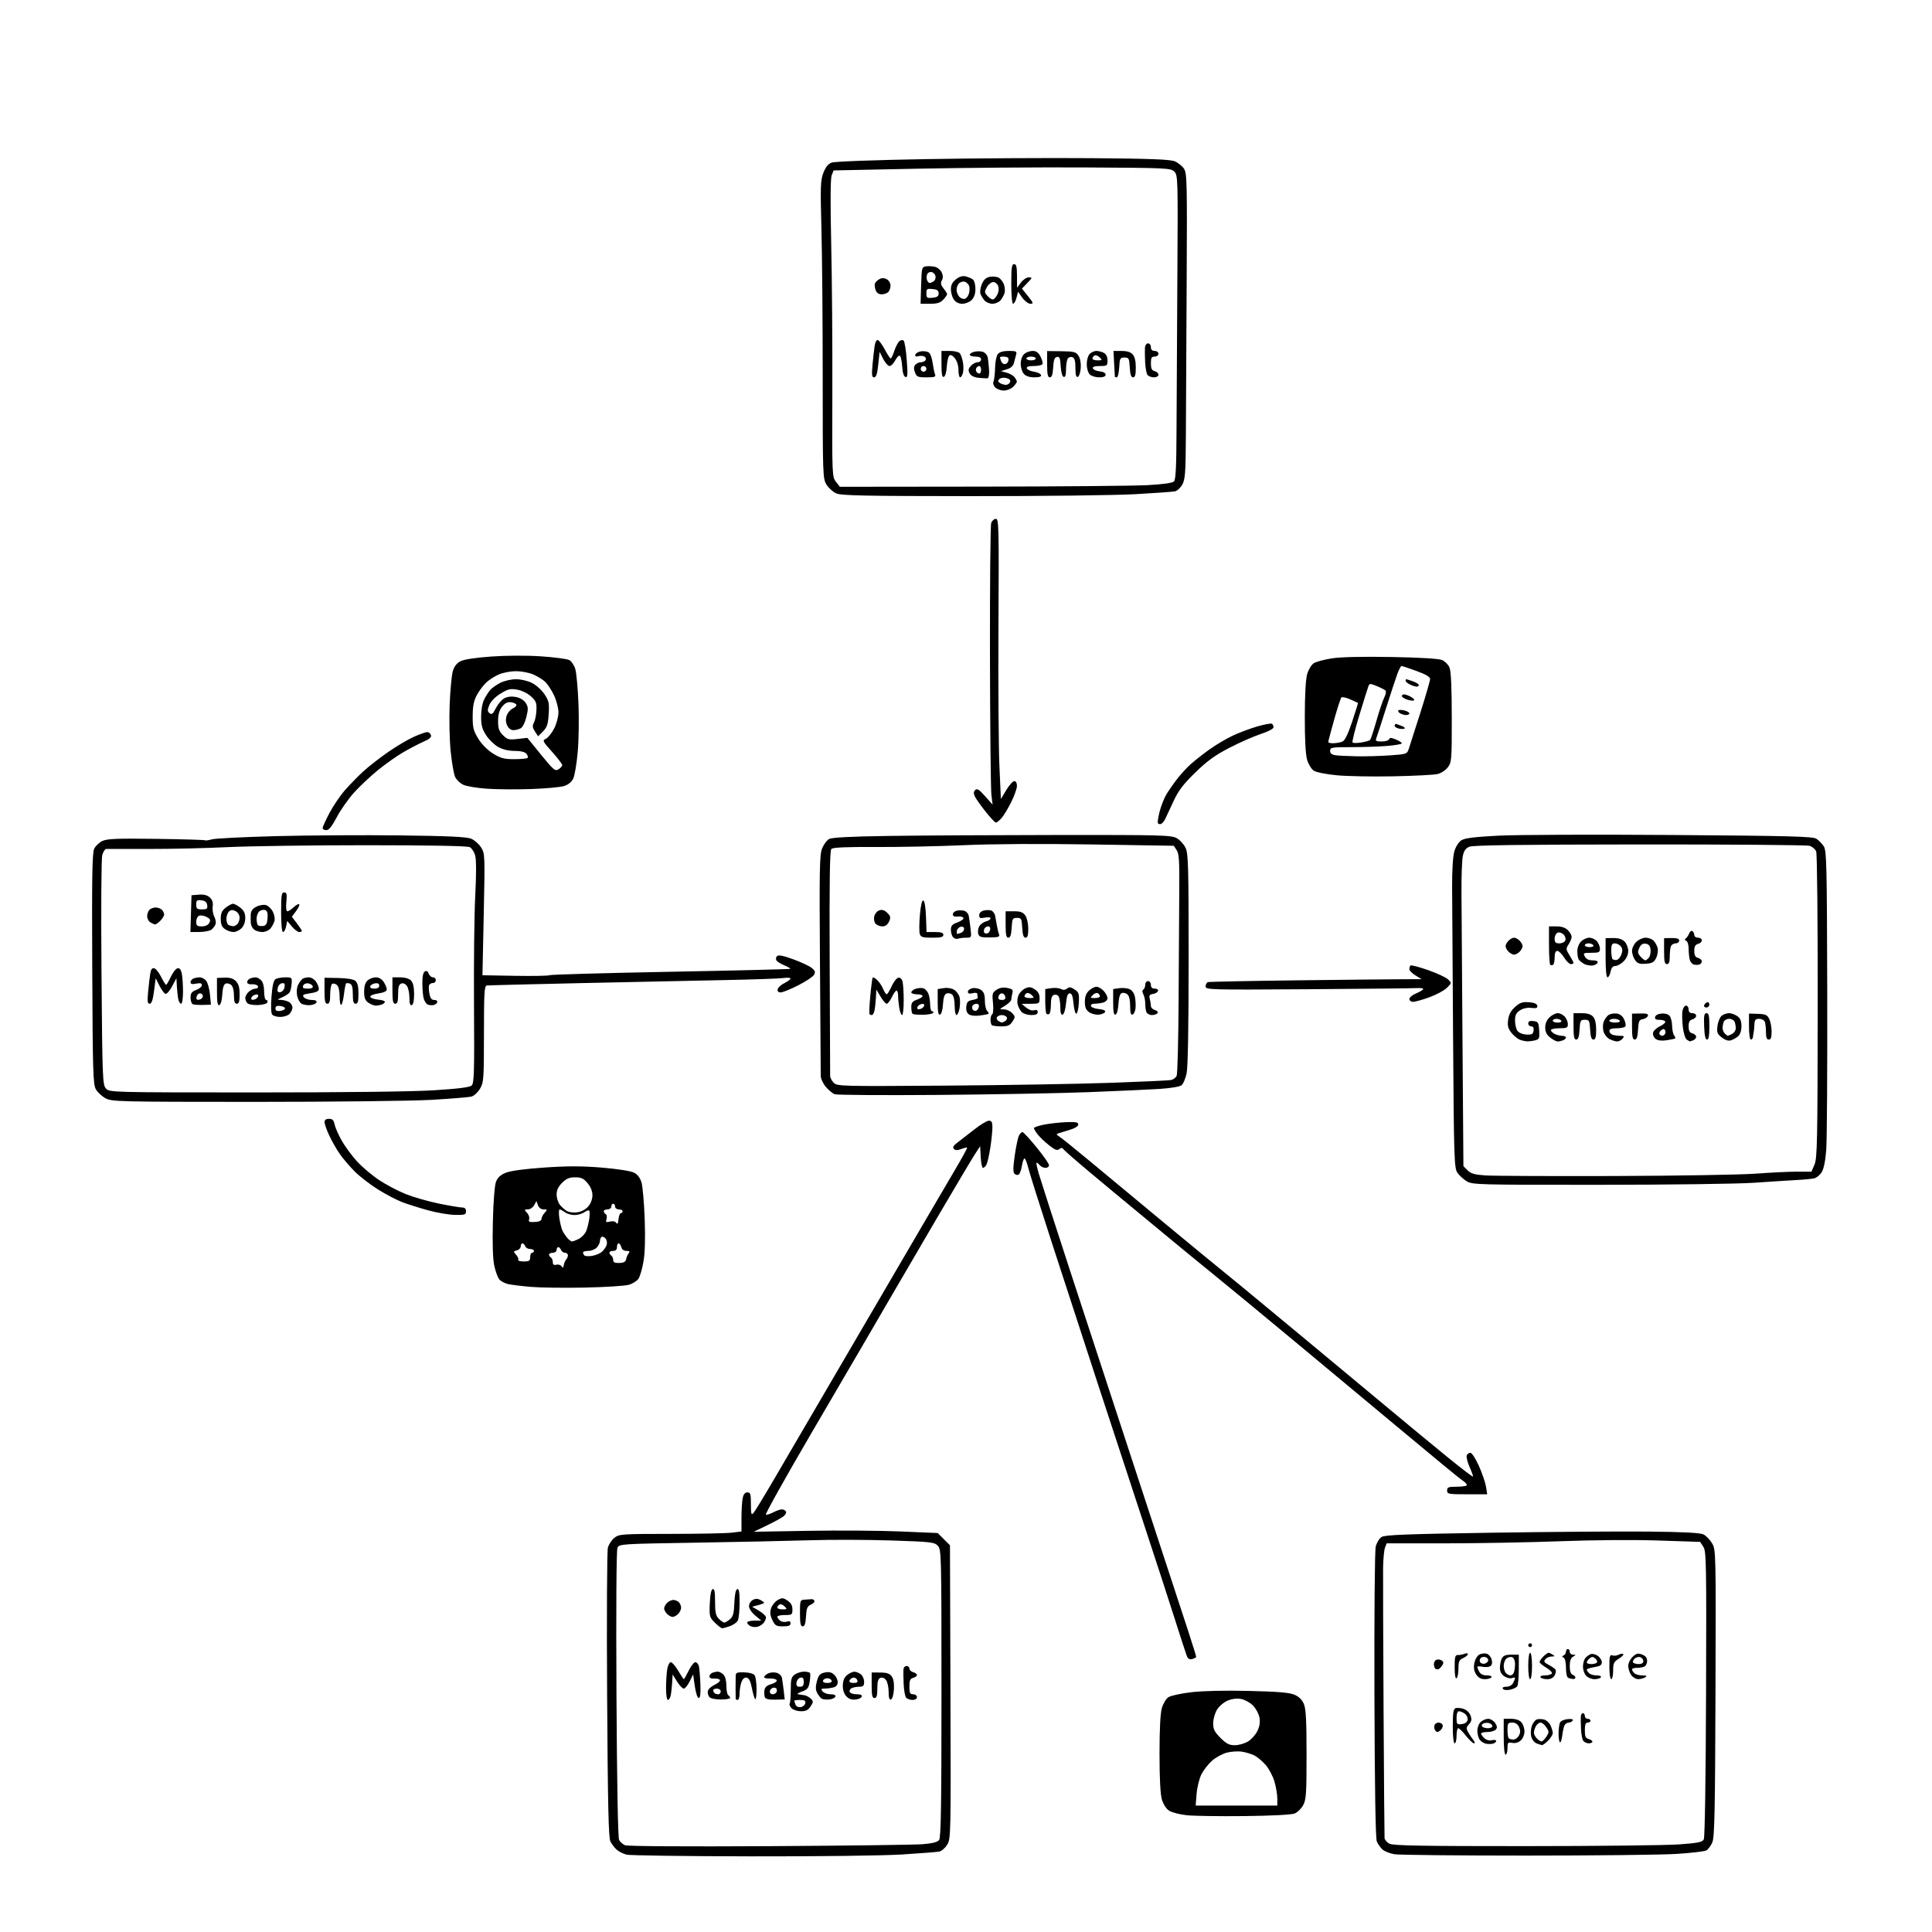 <svg version="1.1" xmlns="http://www.w3.org/2000/svg" xmlns:xlink="http://www.w3.org/1999/xlink" width="1024" height="1024" viewBox="0 0 1024 1024"><path stroke="none" fill="black" fill-rule="evenodd" d="M398.0,983.904C363.625,983.844 334.019,983.444 332.209,983.016C330.399,982.587 327.99,981.396 326.857,980.37C325.723,979.344 324.221,977.379 323.519,976.002C322.531,974.064 322.14,956.596 321.784,898.5C321.531,857.25 321.717,822.058 322.197,820.295C322.676,818.533 324.239,816.171 325.669,815.045C328.143,813.1 329.59,813 355.385,812.991C370.298,812.987 384.863,812.699 387.75,812.352L393.0,811.721L393.0,804.486C393.0,800.506 393.281,795.844 393.625,794.125C394.058,791.958 394.825,791.0 396.125,791.0C397.757,791.0 398.0,791.805 398.0,797.214C398.0,802.443 398.21,803.196 399.325,801.964C400.054,801.159 404.855,793.3 409.994,784.5C415.133,775.7 423.023,762.2 427.528,754.5C432.033,746.8 442.814,728.35 451.487,713.5C460.16,698.65 470.945,680.2 475.453,672.5C479.962,664.8 487.195,652.425 491.526,645.0C495.858,637.575 502.445,626.346 506.165,620.047C509.885,613.748 512.782,608.448 512.603,608.269C512.424,608.09 511.017,608.423 509.476,609.009C507.442,609.782 506.376,609.762 505.587,608.935C504.793,608.104 505.277,607.217 507.382,605.648C508.967,604.467 512.961,601.362 516.259,598.75C519.557,596.138 523.098,594.0 524.127,594.0C525.607,594.0 526.0,594.747 526.0,597.558C526.0,599.516 525.501,604.353 524.892,608.308C524.282,612.264 523.366,616.288 522.857,617.25C522.347,618.212 521.518,619.0 521.015,619.0C520.512,619.0 519.965,616.413 519.8,613.25L519.5,607.5L516.576,612.0C514.968,614.475 506.007,629.55 496.661,645.5C487.316,661.45 475.619,681.475 470.667,690.0C465.715,698.525 460.219,707.975 458.454,711.0C456.688,714.025 443.934,735.848 430.112,759.497C416.289,783.145 405.403,802.634 405.922,802.807C406.44,802.98 408.223,802.419 409.883,801.561C411.543,800.702 413.571,800.0 414.391,800.0C415.211,800.0 416.179,800.48 416.541,801.067C416.904,801.653 416.368,802.806 415.35,803.628C414.333,804.45 410.35,806.64 406.5,808.494L399.5,811.866L428.5,811.366C444.45,811.092 466.388,811.244 477.251,811.704L497.002,812.54L500.251,815.789L503.5,819.038L503.757,896.769C504.007,972.661 503.966,974.576 502.038,977.723C500.951,979.496 499.036,981.143 497.781,981.384C496.526,981.624 487.625,982.314 478.0,982.917C468.089,983.538 433.395,983.966 398.0,983.904zM808.891,983.5C772.806,983.5 741.356,983.175 739.001,982.778C736.646,982.381 733.831,981.256 732.745,980.278C731.659,979.3 730.305,977.375 729.736,976.0C729.063,974.372 728.624,947.351 728.477,898.5C728.349,855.779 728.645,821.885 729.165,819.747C729.668,817.68 731.071,815.375 732.289,814.614C734.056,813.511 745.848,813.06 791.0,812.367C822.075,811.89 859.381,811.621 873.902,811.768C892.27,811.955 901.079,812.411 902.852,813.268C904.253,813.946 906.32,816.075 907.445,818.0C909.465,821.454 909.488,822.505 909.241,897.294C909.034,959.838 908.743,973.679 907.58,976.464C906.804,978.32 905.344,980.266 904.335,980.787C903.326,981.309 896.2,982.133 888.5,982.618C880.8,983.103 844.976,983.5 808.891,983.5zM407.5,978.504C448.2,978.264 484.875,977.799 489.0,977.471C494.212,977.056 496.881,976.377 497.75,975.246C498.725,973.976 499.0,956.859 499.0,897.497C499,823.636 498.943,821.316 497.067,819.302C495.263,817.366 493.602,817.177 472.317,816.479C459.768,816.068 440.5,816.014 429.5,816.359C418.5,816.705 391.204,817.283 368.842,817.644C328.815,818.291 328.169,818.334 327.256,820.401C326.7,821.658 326.493,852.768 326.739,897.956C326.995,945.038 327.522,974.108 328.14,975.262C328.685,976.28 330.114,977.524 331.315,978.026C332.6,978.563 364.001,978.76 407.5,978.504zM808.198,978.481C846.314,978.471 883.033,978.064 889.797,977.578C899.965,976.848 902.257,976.388 903.04,974.925C903.606,973.868 904.091,942.794 904.244,897.79C904.48,828.3 904.368,822.222 902.801,819.825L901.102,817.226L878.769,816.498C865.755,816.073 844.108,816.235 826.891,816.885C810.642,817.498 783.308,818.0 766.149,818.0L734.95,818.0L734.064,820.333C733.576,821.616 733.126,826.453 733.065,831.083C733.003,835.712 733.117,869.425 733.319,906.0C733.52,942.575 733.756,973.273 733.843,974.218C733.929,975.163 735.102,976.513 736.448,977.218C738.372,978.225 753.747,978.496 808.198,978.481zM659.5,962.563C646.3,962.712 632.506,962.502 628.846,962.095C625.186,961.688 621.041,960.602 619.635,959.68C618.119,958.687 616.568,956.274 615.824,953.753C615,950.964 614.569,942.617 614.569,929.5C614.569,916.383 615,908.036 615.824,905.247C616.514,902.908 618.082,900.337 619.308,899.534C620.534,898.731 625.989,897.548 631.431,896.907C637.482,896.193 649.319,895.927 661.912,896.222C677.257,896.581 683.411,897.092 686.078,898.229C688.463,899.246 690.129,900.878 691.078,903.127C692.171,905.721 692.5,911.93 692.5,930.0C692.5,950.732 692.288,953.888 690.702,956.793C689.713,958.604 687.688,960.582 686.202,961.188C684.566,961.855 674.03,962.398 659.5,962.563zM655.363,957.0L677.0,957.0L677.0,953.182C677.0,951.081 676.306,947.025 675.457,944.167C674.608,941.31 672.517,937.38 670.809,935.435C669.101,933.489 666.467,931.259 664.957,930.478C663.446,929.696 660.456,928.777 658.313,928.434C656.17,928.091 652.516,928.322 650.195,928.948C647.873,929.573 644.378,931.485 642.428,933.197C640.478,934.91 637.949,938.14 636.808,940.376C635.668,942.612 634.507,947.267 634.23,950.721L633.726,957.0L655.363,957.0zM798.0,930.0C797.404,930.0 797.0,926.167 797.0,920.5L797.0,911.0L800.845,911.0C803.3,911.0 805.288,911.661 806.345,912.829C807.255,913.835 808.0,916.015 808.0,917.674C808.0,919.402 807.161,921.449 806.035,922.468C804.805,923.581 803.122,924.065 801.535,923.762C799.228,923.321 799.0,923.58 799.0,926.639C799.0,928.487 798.55,930.0 798.0,930.0zM654.514,925.0C656.577,925.0 659.732,924.093 661.526,922.984C663.319,921.876 665.552,919.357 666.487,917.387C667.654,914.926 667.978,912.694 667.52,910.252C667.153,908.298 665.604,905.45 664.077,903.923C662.55,902.396 659.731,900.853 657.812,900.493C655.579,900.074 653.013,900.385 650.684,901.359C648.665,902.202 646.145,904.354 645.026,906.19C643.916,908.01 643.006,911.24 643.004,913.368C643.001,916.53 643.708,917.944 646.882,921.118C650.012,924.247 651.492,925.0 654.514,925.0zM791.25,924.185C790.288,924.415 788.611,924.415 787.525,924.185C786.439,923.955 784.99,923.032 784.307,922.133C783.623,921.235 783.049,919.107 783.032,917.405C783.014,915.643 783.788,913.597 784.829,912.655C785.835,911.745 787.609,911.0 788.772,911.0C789.935,911.0 791.574,911.982 792.415,913.182C793.542,914.791 793.656,915.71 792.849,916.682C792.247,917.407 790.235,918.0 788.378,918.0C786.52,918.0 785.0,918.38 785.0,918.845C785.0,919.31 785.804,920.418 786.787,921.307C787.868,922.286 789.448,922.696 790.787,922.345C792.004,922.027 793.0,922.217 793.0,922.767C793.0,923.317 792.212,923.955 791.25,924.185zM817.295,924.937C816.858,924.902 815.53,924.482 814.344,924.004C813.127,923.513 811.912,921.875 811.553,920.241C811.203,918.649 811.379,916.133 811.944,914.648C812.508,913.163 813.653,911.687 814.487,911.367C815.322,911.046 817.051,911.047 818.331,911.368C819.61,911.689 821.184,913.109 821.829,914.523C822.473,915.937 823.0,917.768 823.0,918.593C823.0,919.417 821.895,921.195 820.545,922.545C819.195,923.895 817.733,924.971 817.295,924.937zM771.0,924.0C770.407,924.0 770.0,920.323 770.0,914.969C770.0,907.953 770.328,905.812 771.467,905.374C772.274,905.065 774.186,905.228 775.717,905.737C777.343,906.278 778.888,907.76 779.432,909.301C780.154,911.343 779.969,912.377 778.614,913.874C777.106,915.54 777.046,916.134 778.182,918.154C778.907,919.444 780.132,921.288 780.905,922.25C781.737,923.286 781.873,924.0 781.239,924.0C780.65,924.0 778.742,922.2 777.0,920.0C775.258,917.8 773.42,916.0 772.916,916.0C772.412,916.0 772.0,917.8 772.0,920.0C772.0,922.2 771.55,924.0 771.0,924.0zM828.026,919.841C827.737,922.229 827.163,923.842 826.75,923.425C826.337,923.008 826.032,920.829 826.07,918.583C826.109,916.337 826.446,913.825 826.82,913.0C827.194,912.175 829.011,911.352 830.857,911.172C833.07,910.955 833.988,911.211 833.548,911.922C833.182,912.515 832.26,913.0 831.5,913.0C830.74,913.0 829.766,913.562 829.335,914.25C828.904,914.938 828.315,917.454 828.026,919.841zM842.122,924.0C841.09,924.0 839.785,923.438 839.223,922.75C838.662,922.062 838.098,919.25 837.972,916.5C837.845,913.75 837.8,910.712 837.871,909.75C837.942,908.788 838.45,908.0 839.0,908.0C839.55,908.0 840.0,908.675 840.0,909.5C840.0,910.325 840.675,911.0 841.5,911.0C842.325,911.0 843.0,911.45 843.0,912.0C843.0,912.55 842.325,913.0 841.5,913.0C840.411,913.0 840.0,914.122 840.0,917.094C840.0,920.346 840.411,921.295 842.0,921.71C843.1,921.998 844.0,922.631 844.0,923.117C844.0,923.602 843.155,924.0 842.122,924.0zM817.048,923.0C817.546,923.0 818.691,921.875 819.592,920.5C821.109,918.184 821.109,917.816 819.592,915.5C818.691,914.125 817.305,913.0 816.512,913.0C815.719,913.0 814.605,913.87 814.035,914.934C813.466,915.998 813.0,917.541 813.0,918.363C813.0,919.185 813.707,920.564 814.571,921.429C815.436,922.293 816.55,923.0 817.048,923.0zM802.131,922.0C803.12,922.0 804.442,921.043 805.068,919.874C805.894,918.33 805.909,917.096 805.124,915.374C804.402,913.789 803.205,913.0 801.521,913.0C799.265,913.0 799.0,913.402 799.0,916.833C799.0,918.942 799.3,920.967 799.667,921.333C800.033,921.7 801.143,922.0 802.131,922.0zM761.846,918.0C761.346,918.0 760.686,917.347 760.38,916.548C760.074,915.749 760.114,914.624 760.47,914.048C760.827,913.472 761.74,913.0 762.5,913.0C763.26,913.0 764.172,913.47 764.527,914.044C764.882,914.618 764.628,915.743 763.964,916.544C763.299,917.345 762.346,918.0 761.846,918.0zM788.559,916.0C789.902,916.0 791.0,915.536 791.0,914.969C791.0,914.401 790.325,913.678 789.5,913.362C788.675,913.045 787.296,913.056 786.437,913.386C785.577,913.716 785.153,914.439 785.496,914.993C785.838,915.547 787.216,916.0 788.559,916.0zM774.741,913.816C776.508,913.613 777.614,912.812 777.85,911.566C778.052,910.502 777.408,909.04 776.418,908.316C775.428,907.592 774.029,907.0 773.309,907.0C772.475,907.0 772.0,908.294 772.0,910.566C772.0,913.865 772.206,914.109 774.741,913.816zM424.548,907.0C422.675,907.0 420.432,906.289 419.562,905.419C418.693,904.55 418.239,903.423 418.553,902.914C418.868,902.405 419.125,899.072 419.125,895.507C419.125,889.999 419.449,888.799 421.285,887.513C422.473,886.681 424.668,886.0 426.163,886.0C427.659,886.0 429.085,886.337 429.333,886.75C429.581,887.163 429.494,889.26 429.14,891.412C428.591,894.739 427.972,895.512 424.997,896.586C423.074,897.28 422.175,897.917 423.0,898C423.825,898.084 425.354,898.314 426.397,898.51C427.441,898.706 428.973,899.544 429.802,900.373C431.144,901.716 431.126,902.159 429.631,904.44C428.375,906.357 427.099,907.0 424.548,907.0zM424.367,904.803C425.529,904.636 426.63,903.712 426.813,902.75C427.072,901.391 426.461,901.0 424.073,901.0C422.383,901.0 421.0,901.188 421.0,901.418C421.0,901.648 421.282,902.572 421.627,903.471C421.996,904.433 423.124,904.981 424.367,904.803zM353.981,901.0C353.441,901.0 353.005,898.188 353.011,894.75C353.017,891.312 353.301,886.812 353.642,884.75C353.983,882.688 354.835,881.0 355.536,881.0C356.237,881.0 357.997,883.025 359.447,885.5C360.898,887.975 362.25,890.0 362.453,890.0C362.656,890.0 363.802,887.975 365.0,885.5C366.198,883.025 367.805,881.0 368.57,881.0C369.336,881.0 370.184,882.013 370.456,883.25C370.727,884.487 371.074,888.764 371.225,892.752C371.415,897.756 371.139,900.004 370.337,900.002C369.674,900.001 368.788,897.314 368.275,893.75L367.375,887.5L365.502,891.25C364.472,893.312 363.082,895.0 362.414,895.0C361.745,895.0 360.141,893.312 358.85,891.25L356.502,887.5L356.237,892.0C356.092,894.475 355.745,897.513 355.467,898.75C355.189,899.987 354.52,901.0 353.981,901.0zM382.027,900.769C379.096,900.769 376.598,900.22 375.944,899.433C375.334,898.698 374.985,897.287 375.167,896.298C375.35,895.309 376.952,893.825 378.726,893.0C380.501,892.175 381.802,891.05 381.617,890.5C381.433,889.95 380.093,889.585 378.641,889.688C377.015,889.804 376.0,889.365 376.0,888.545C376.0,887.813 376.712,886.941 377.582,886.607C378.452,886.273 379.77,886.0 380.51,886.0C381.251,886.0 382.564,886.707 383.429,887.571C384.378,888.52 385.0,890.873 385.0,893.512C385.0,895.916 385.45,898.16 386.0,898.5C386.55,898.84 387.0,899.49 387.0,899.944C387.0,900.398 384.762,900.769 382.027,900.769zM391.0,901.0C390.45,901.0 389.97,900.775 389.933,900.5C389.897,900.225 389.867,897.75 389.867,895.0C389.867,892.25 389.897,889.152 389.933,888.116C389.989,886.533 390.727,886.256 394.548,886.385C397.338,886.479 399.458,887.111 400.033,888.019C400.548,888.834 400.976,892.163 400.985,895.417C400.993,898.671 400.663,900.997 400.25,900.586C399.837,900.175 399.05,897.516 398.5,894.677C397.799,891.058 396.978,889.417 395.753,889.185C394.616,888.97 393.656,889.776 393.003,891.492C392.451,892.943 392.0,895.676 392.0,897.565C392.0,899.454 391.55,901.0 391.0,901.0zM410.925,900.853C407.463,900.931 405.758,900.532 405.383,899.556C405.085,898.78 404.99,897.115 405.171,895.856C405.402,894.252 406.482,893.286 408.782,892.63C410.587,892.114 411.889,891.199 411.675,890.596C411.462,889.993 409.872,889.566 408.143,889.647C406.415,889.729 405.0,889.407 405.0,888.933C405.0,888.458 405.891,887.594 406.979,887.011C408.068,886.428 410.097,886.237 411.488,886.586C412.981,886.961 414.192,888.098 414.444,889.361C414.679,890.537 415.108,893.579 415.399,896.12L415.926,900.74L410.925,900.853zM439.423,900.761C437.815,900.904 436.005,900.679 435.4,900.261C434.795,899.842 433.765,898.486 433.112,897.246C432.239,895.588 432.204,893.955 432.981,891.071C433.844,887.865 434.592,887.029 437.085,886.481C439.292,885.997 440.669,886.295 442.067,887.561C443.13,888.523 444.0,890.313 444.0,891.538C444.0,893.004 443.23,893.973 441.75,894.37C440.512,894.701 438.432,894.979 437.128,894.986C435.133,894.998 434.953,895.239 436.0,896.5C436.685,897.325 438.577,898.0 440.206,898.0C442.127,898.0 443.023,898.439 442.756,899.25C442.531,899.938 441.031,900.617 439.423,900.761zM453.372,900.799C451.351,901.001 449.79,900.425 448.502,899.002C447.305,897.68 446.645,895.554 446.71,893.238C446.781,890.749 447.523,888.995 449.018,887.784C450.23,886.803 451.959,886.014 452.861,886.032C453.762,886.049 455.288,886.661 456.25,887.392C457.212,888.123 458.0,889.908 458.0,891.36C458.0,893.57 457.552,894.002 455.25,894.015C453.738,894.024 451.88,894.423 451.122,894.904C450.364,895.384 450.053,896.277 450.431,896.888C450.809,897.5 452.479,898.0 454.142,898.0C456.114,898.0 457.024,898.435 456.756,899.25C456.531,899.938 455.008,900.634 453.372,900.799zM472.25,900.755C471.377,901.042 471.0,899.841 471.0,896.774C471.0,894.359 470.39,891.548 469.645,890.529C468.815,889.394 467.652,888.92 466.645,889.306C465.42,889.776 465.0,891.222 465.0,894.969C465.0,898.774 464.635,900.0 463.5,900.0C462.314,900.0 462.0,898.581 462.0,893.226L462.0,886.452L466.581,886.476C469.989,886.494 471.536,887.012 472.624,888.5C473.561,889.781 473.981,892.269 473.793,895.421C473.625,898.242 472.966,900.519 472.25,900.755zM483.622,901.0C482.315,901.0 480.788,900.438 480.229,899.75C479.67,899.062 479.096,895.8 478.953,892.5C478.81,889.2 478.762,885.712 478.847,884.75C478.931,883.788 479.675,883.0 480.5,883.0C481.325,883.0 482.0,883.623 482.0,884.383C482.0,885.144 482.9,886.002 484.0,886.29C485.1,886.577 486.0,887.252 486.0,887.79C486.0,888.327 485.1,889.002 484.0,889.29C482.411,889.705 482.0,890.654 482.0,893.906C482.0,897.333 482.326,898.0 484.0,898.0C485.111,898.0 486.0,898.667 486.0,899.5C486.0,900.413 485.069,901.0 483.622,901.0zM380.667,898.0C381.4,898.0 382.0,897.325 382.0,896.5C382.0,895.667 381.111,895.0 380.0,895.0C378.9,895.0 378.0,895.375 378.0,895.833C378.0,896.292 378.3,896.967 378.667,897.333C379.033,897.7 379.933,898.0 380.667,898.0zM409.441,898.0C410.234,898.0 411.16,897.55 411.5,897.0C411.84,896.45 411.852,895.57 411.527,895.044C411.202,894.518 410.275,894.341 409.468,894.651C408.661,894.96 408.0,895.841 408.0,896.607C408.0,897.373 408.648,898.0 409.441,898.0zM800.322,895.586C798.504,895.949 796.964,895.751 796.562,895.101C796.136,894.411 796.824,894.0 798.406,894.0C799.878,894.0 801.361,893.194 801.965,892.066C802.534,891.002 803.0,889.829 803.0,889.459C803.0,889.089 802.262,889.069 801.359,889.416C800.457,889.762 798.657,889.35 797.359,888.5C795.736,887.436 795.0,886.005 795.0,883.911C795.0,882.238 795.466,879.998 796.035,878.934C796.791,877.521 798.139,877.0 801.035,877.0L805.0,877.0L804.985,884.75C804.976,889.013 804.616,893.056 804.185,893.735C803.754,894.414 802.015,895.247 800.322,895.586zM423.93,894.0C425.487,894.0 426.0,893.362 426.0,891.427C426.0,889.515 425.55,888.939 424.25,889.187C423.288,889.37 422.356,890.528 422.18,891.76C421.938,893.461 422.359,894.0 423.93,894.0zM438.5,892.0C440.189,892.0 441.014,891.542 440.75,890.75C440.521,890.062 439.508,889.5 438.5,889.5C437.492,889.5 436.479,890.062 436.25,890.75C435.986,891.542 436.811,892.0 438.5,892.0zM452.385,892.0C454.279,892.0 454.784,891.6 454.343,890.451C454.016,889.599 453.055,889.036 452.207,889.201C451.359,889.365 450.478,890.062 450.25,890.75C449.989,891.532 450.788,892.0 452.385,892.0zM772.0,889.5C771.373,889.888 771.0,887.698 771.0,883.621C771.0,878.073 771.256,877.135 772.75,877.196C773.712,877.235 775.288,876.934 776.25,876.527C777.212,876.119 778.0,876.212 778.0,876.732C778.0,877.253 776.875,878.192 775.5,878.818C773.377,879.785 773.0,880.63 773.0,884.42C773.0,886.874 772.55,889.16 772.0,889.5zM786.964,890.0C784.956,890.0 783.536,889.221 782.411,887.504C781.265,885.755 780.972,883.964 781.431,881.517C781.802,879.539 782.951,877.561 784.081,876.957C785.178,876.37 786.958,876.169 788.035,876.511C789.113,876.853 790.282,878.277 790.633,879.674C791.049,881.33 790.788,882.525 789.885,883.106C789.123,883.596 787.263,883.736 785.75,883.419C784.237,883.101 783.0,883.131 783.0,883.486C783.0,883.841 783.466,885.002 784.035,886.066C784.708,887.323 786.128,888.0 788.094,888.0C789.855,888.0 790.86,888.418 790.5,889.0C790.16,889.55 788.569,890.0 786.964,890.0zM811.0,890.0C810.429,890.0 810.0,887.0 810.0,883.0C810.0,879.0 810.429,876.0 811.0,876.0C811.571,876.0 812.0,879.0 812.0,883.0C812.0,887.0 811.571,890.0 811.0,890.0zM820.024,890.0C818.426,890.0 816.84,889.55 816.5,889.0C816.14,888.418 817.137,888.0 818.882,888.0C820.532,888.0 822.16,887.55 822.5,887.001C822.839,886.451 821.516,885.057 819.559,883.902C817.601,882.747 816.0,881.397 816.0,880.901C816.0,880.406 816.9,879.1 818.0,878.0C819.1,876.9 820.337,876.007 820.75,876.015C821.163,876.024 822.175,876.467 823.0,877.0C824.227,877.793 824.113,877.972 822.372,877.985C821.202,877.993 819.708,878.647 819.052,879.438C818.08,880.609 818.416,881.164 820.866,882.431C822.52,883.286 824.148,884.43 824.483,884.972C824.818,885.515 824.606,886.868 824.011,887.979C823.307,889.295 821.916,890.0 820.024,890.0zM833.75,889.921C833.062,889.878 831.938,889.615 831.25,889.338C830.492,889.032 830.0,886.931 830.0,884.0C830.0,881.111 829.497,878.932 828.75,878.583C827.75,878.117 827.75,877.883 828.75,877.417C829.438,877.096 830.0,876.196 830.0,875.417C830.0,874.638 830.45,874.0 831.0,874.0C831.55,874.0 832.0,874.675 832.0,875.5C832.0,876.325 832.788,877.014 833.75,877.03C835.417,877.059 835.417,877.109 833.75,878.08C832.547,878.781 832.0,880.344 832.0,883.081C832.0,885.698 832.514,887.26 833.5,887.638C834.325,887.955 835.0,888.616 835.0,889.107C835.0,889.598 834.438,889.964 833.75,889.921zM845.096,890.0C843.564,890.0 841.565,889.177 840.655,888.171C839.745,887.165 839.0,885.001 839.0,883.362C839.0,881.723 839.562,879.684 840.25,878.831C840.938,877.978 842.236,877.026 843.135,876.715C844.035,876.405 845.722,876.817 846.885,877.632C848.048,878.447 849.0,879.983 849.0,881.045C849.0,882.525 848.065,883.126 845.0,883.616C842.8,883.968 841.0,884.558 841.0,884.928C841.0,885.298 841.54,886.14 842.2,886.8C842.86,887.46 844.687,888.0 846.259,888.0C847.91,888.0 848.857,888.422 848.5,889.0C848.16,889.55 846.628,890.0 845.096,890.0zM854.0,890.0C853.434,890.0 853.0,887.131 853.0,883.393C853.0,877.796 853.24,876.878 854.572,877.389C855.437,877.721 856.953,877.56 857.941,877.032C858.929,876.503 860.02,876.353 860.365,876.698C860.71,877.044 859.644,878.146 857.996,879.148C855.379,880.74 855.0,881.542 855.0,885.485C855.0,887.968 854.55,890.0 854.0,890.0zM868.307,889.985C867.1,889.993 865.413,889 864.557,887.777C863.701,886.555 863.0,884.384 863.0,882.952C863.0,881.513 864.05,879.362 865.349,878.142C867.3,876.309 868.148,876.106 870.349,876.943C872.208,877.649 873.0,878.673 873.0,880.368C873.0,881.698 872.288,883.059 871.418,883.393C870.548,883.727 868.748,884.0 867.418,884.0C866.088,884.0 865.0,884.36 865.0,884.8C865.0,885.24 865.54,886.14 866.2,886.8C866.86,887.46 868.773,888.007 870.45,888.015C872.787,888.027 873.149,888.257 872.0,889.0C871.175,889.533 869.513,889.976 868.307,889.985zM800.593,888.0C801.249,888.0 802.059,887.288 802.393,886.418C802.727,885.548 803.0,883.509 803.0,881.887C803.0,880.176 802.364,878.693 801.487,878.357C800.655,878.037 799.305,878.332 798.487,879.011C797.669,879.689 797.0,881.45 797.0,882.922C797.0,884.395 797.54,886.14 798.2,886.8C798.86,887.46 799.937,888.0 800.593,888.0zM762.366,884.711C761.821,884.893 761.066,884.732 760.688,884.354C760.309,883.976 760.0,882.89 760.0,881.94C760.0,880.991 760.603,879.982 761.341,879.7C762.078,879.417 763.316,879.581 764.091,880.064C765.15,880.725 765.234,881.37 764.429,882.662C763.839,883.607 762.911,884.53 762.366,884.711zM786.76,881.805C787.626,881.637 788.521,880.938 788.75,880.251C788.979,879.563 788.424,878.716 787.516,878.368C786.608,878.019 785.395,878.205 784.82,878.78C784.245,879.355 784.092,880.34 784.48,880.968C784.869,881.597 785.895,881.973 786.76,881.805zM843.441,882.0C844.784,882.0 846.129,881.601 846.43,881.113C846.731,880.626 846.308,879.671 845.489,878.991C844.306,878.009 843.691,878.011 842.5,879.0C841.675,879.685 841.0,880.64 841.0,881.122C841.0,881.605 842.098,882.0 843.441,882.0zM868.559,882.0C870.084,882.0 871.0,881.426 871.0,880.469C871.0,879.626 870.319,878.676 869.487,878.357C868.655,878.037 867.31,878.328 866.498,879.001C865.686,879.675 865.269,880.626 865.57,881.113C865.871,881.601 867.216,882.0 868.559,882.0zM631.943,879.305C630.465,879.691 629.646,879.231 629.034,877.671C628.565,876.477 625.61,867.4 622.467,857.5C619.323,847.6 612.07,825.325 606.347,808.0C600.625,790.675 589.692,757.375 582.052,734.0C574.412,710.625 563.194,676.2 557.123,657.5C551.052,638.8 545.562,621.362 544.924,618.75C544.285,616.138 543.424,614.0 543.009,614.0C542.595,614.0 541.972,615.774 541.625,617.943C541.278,620.111 540.507,622.187 539.91,622.555C539.314,622.924 538.325,622.725 537.713,622.113C536.895,621.295 536.932,618.699 537.852,612.336C538.541,607.572 539.547,602.847 540.087,601.837C540.628,600.826 541.456,600.0 541.927,600.0C542.398,600.0 545.757,603.64 549.391,608.09C553.026,612.539 556.0,616.814 556.0,617.59C556.0,618.365 555.155,619.0 554.122,619.0C553.09,619.0 551.676,618.314 550.98,617.476C550.284,616.638 549.556,616.111 549.361,616.306C549.166,616.501 549.715,619.099 550.58,622.08C551.445,625.061 558.905,648.2 567.158,673.5C575.411,698.8 592.001,749.425 604.025,786.0C616.049,822.575 627.71,858.125 629.939,865.0C632.167,871.875 633.993,877.785 633.995,878.133C633.998,878.482 633.074,879.009 631.943,879.305zM811.0,873.0C810.45,873.0 810.0,872.55 810.0,872.0C810.0,871.45 810.45,871.0 811.0,871.0C811.55,871.0 812.0,871.45 812.0,872.0C812.0,872.55 811.55,873.0 811.0,873.0zM382.774,863.0C382.264,863.0 380.511,861.665 378.879,860.032C376.064,857.218 375.926,856.694 376.206,849.862C376.396,845.212 376.943,842.514 377.75,842.247C378.671,841.942 379.0,843.696 379.0,848.917C379.0,854.667 379.376,856.376 381.0,858.0C382.1,859.1 383.4,860.0 383.889,860.0C384.378,860.0 385.718,859.212 386.867,858.25C388.552,856.838 389.008,855.165 389.227,849.58C389.402,845.138 389.948,842.511 390.75,842.246C391.677,841.94 392.0,843.81 392.0,849.482C392.0,853.689 391.559,857.955 391.021,858.961C390.483,859.967 388.616,861.287 386.872,861.895C385.128,862.503 383.284,863.0 382.774,863.0zM401.392,862.242C400.233,862.515 398.545,862.325 397.642,861.82C396.739,861.314 396.0,860.473 396.0,859.95C396.0,859.428 397.688,858.988 399.75,858.973L403.5,858.946L400.241,856.223C398.352,854.645 396.986,852.569 396.991,851.285C396.996,850.067 397.9,848.589 399.0,848.0C400.421,847.24 401.579,847.24 403.0,848.0C404.1,848.589 405.0,849.267 405.0,849.507C405.0,849.747 403.569,850.314 401.82,850.767L398.641,851.591L402.32,853.762C404.344,854.956 406.0,856.537 406.0,857.275C406.0,858.014 405.438,859.321 404.75,860.181C404.062,861.041 402.551,861.968 401.392,862.242zM414.984,862.0C411.407,862.0 410.792,861.631 409.359,858.626C408.156,856.105 407.991,854.524 408.705,852.376C409.23,850.794 410.81,848.852 412.215,848.059C414.483,846.781 415.063,846.811 417.385,848.333C419.236,849.545 420.0,850.916 420.0,853.023C420.0,855.829 419.771,856.0 416.0,856.0C413.8,856.0 412.0,856.395 412.0,856.878C412.0,857.36 412.653,858.297 413.452,858.96C414.251,859.623 415.826,859.873 416.952,859.515C418.421,859.049 419.0,859.308 419.0,860.433C419.0,861.596 417.964,862.0 414.984,862.0zM425.448,862.0C424.322,862.0 424.0,860.443 424.0,855.0C424.0,848.24 424.086,847.995 426.5,847.85C427.875,847.768 429.525,847.655 430.167,847.6C430.808,847.545 431.485,847.955 431.67,848.511C431.856,849.067 430.993,849.967 429.754,850.511C427.894,851.327 427.447,852.419 427.198,856.75C426.98,860.527 426.489,862.0 425.448,862.0zM356.5,857.0C355.754,857.0 354.436,856.293 353.571,855.429C352.707,854.564 352.0,853.246 352.0,852.5C352.0,851.754 352.707,850.436 353.571,849.571C354.436,848.707 355.921,848.0 356.871,848.0C357.822,848.0 359.14,848.54 359.8,849.2C360.46,849.86 361.0,851.178 361.0,852.129C361.0,853.079 360.293,854.564 359.429,855.429C358.564,856.293 357.246,857.0 356.5,857.0zM414.714,853.0C417.215,853.0 417.301,852.873 415.81,851.382C414.92,850.492 413.699,850.068 413.096,850.441C412.493,850.813 412.0,851.541 412.0,852.059C412.0,852.577 413.221,853.0 414.714,853.0zM777.628,792.0C767.667,792.0 767.0,791.875 767.0,790.0C767.0,788.276 767.667,788.0 771.833,788.0C774.492,788.0 776.97,787.696 777.341,787.325C777.712,786.954 776.977,785.942 775.707,785.075C774.437,784.209 769.607,780.35 764.974,776.5C760.34,772.65 749.338,763.511 740.525,756.191C731.711,748.871 723.6,742.117 722.5,741.183C721.4,740.249 705.875,727.321 688.0,712.455C670.125,697.588 649.425,680.504 642.0,674.489C634.575,668.475 625.528,661.067 621.895,658.027C618.263,654.987 609.543,647.775 602.518,642.0C595.493,636.225 583.975,626.656 576.923,620.736C569.871,614.816 563.813,609.507 563.461,608.938C563.03,608.239 562.372,608.277 561.435,609.054C560.346,609.958 559.186,609.523 556.041,607.032C553.837,605.287 551.127,602.705 550.017,601.295C548.908,599.884 548.0,598.373 548.0,597.936C548.0,597.499 550.362,596.67 553.25,596.093C556.138,595.515 561.425,594.921 565.0,594.772C570.232,594.553 571.5,594.793 571.5,596.0C571.5,596.914 569.741,598.021 567.0,598.833C564.525,599.566 561.825,600.398 561.0,600.682C559.762,601.108 559.831,601.399 561.393,602.349C562.434,602.982 570.084,609.153 578.393,616.062C586.702,622.971 604.075,637.39 617.0,648.105C629.925,658.819 644.1,670.482 648.5,674.023C652.9,677.564 662.988,685.87 670.917,692.481C678.847,699.091 688.091,706.75 691.461,709.5C694.83,712.25 710.842,725.565 727.043,739.089C743.244,752.613 761.872,768.016 768.437,773.318C775.003,778.62 780.521,782.812 780.7,782.634C780.878,782.455 780.083,780.182 778.933,777.582C777.783,774.982 777.088,772.212 777.39,771.427C777.691,770.642 778.566,770.0 779.335,770.0C780.103,770.0 782.135,773.138 783.85,776.973C785.565,780.807 787.257,785.757 787.612,787.973L788.256,792.0L777.628,792.0zM310.0,682.443C299.275,682.666 286.45,682.504 281.5,682.082C276.55,681.66 271.084,680.994 269.354,680.601C267.623,680.208 265.534,679.125 264.711,678.193C263.888,677.262 262.67,674.025 262.005,671.0C261.202,667.349 260.942,659.449 261.232,647.5C261.495,636.643 262.159,628.242 262.904,626.331C263.784,624.074 265.3,622.697 268.172,621.548C270.713,620.531 278.283,619.519 288.63,618.813C301.01,617.968 308.522,617.982 319.125,618.871C327.337,619.559 334.384,620.664 336.051,621.526C337.927,622.496 339.289,624.289 340.02,626.752C340.632,628.813 341.389,637.502 341.702,646.06C342.073,656.19 341.853,664.042 341.073,668.56C340.414,672.377 339.232,676.49 338.447,677.7C337.661,678.911 335.327,680.381 333.259,680.969C331.192,681.556 320.725,682.22 310.0,682.443zM298.824,670.5C299.027,669.4 299.6,668.072 300.097,667.55C300.594,667.028 301.0,666.015 301.0,665.3C301.0,664.585 300.311,664.0 299.469,664.0C298.626,664.0 297.678,663.325 297.362,662.5C297.045,661.675 296.384,661.0 295.893,661.0C295.402,661.0 295.0,661.675 295.0,662.5C295.0,663.333 294.111,664.0 293.0,664.0C291.9,664.0 291.0,664.423 291.0,664.941C291.0,665.459 291.45,666.16 292.0,666.5C292.55,666.84 293.0,667.949 293.0,668.965C293.0,670.284 293.541,670.671 294.887,670.319C295.925,670.048 297.152,670.427 297.614,671.163C298.251,672.178 298.542,672.018 298.824,670.5zM328.25,669.405C330.61,669.336 331.598,668.788 331.858,667.405C332.054,666.357 332.672,664.938 333.23,664.25C333.984,663.321 333.676,663.0 332.029,663.0C330.654,663.0 329.614,662.241 329.29,661.0C329.002,659.9 328.369,659.0 327.883,659.0C327.398,659.0 327.0,659.9 327.0,661.0C327.0,662.333 326.333,663.0 325.0,663.0C323.9,663.0 323.0,663.423 323.0,663.941C323.0,664.459 323.45,665.16 324.0,665.5C324.55,665.84 325,666.879 325,667.809C325,669.07 325.827,669.476 328.25,669.405zM277.565,668.6C280.483,668.6 281.0,668.254 281.0,666.3C281.0,665.035 281.45,664.0 282.0,664.0C282.55,664.0 283.0,663.55 283.0,663.0C283.0,662.45 282.086,662.0 280.969,662.0C279.851,662.0 278.678,661.325 278.362,660.5C278.045,659.675 277.384,659.0 276.893,659.0C276.402,659.0 276.0,659.717 276.0,660.594C276.0,661.47 275.082,662.427 273.96,662.721C272.058,663.218 272.031,663.376 273.558,665.064C274.459,666.06 274.956,667.262 274.663,667.737C274.369,668.212 275.675,668.6 277.565,668.6zM313.874,665.631C315.73,665.331 318.081,664.332 319.098,663.411C320.116,662.49 321.223,660.874 321.557,659.82C321.892,658.766 321.627,657.256 320.969,656.463C320.312,655.67 319.374,655.269 318.887,655.57C318.399,655.871 318.0,656.844 318.0,657.73C318.0,658.617 317.255,660.165 316.345,661.171C315.435,662.177 313.41,663.0 311.845,663.0C310.28,663.0 309.0,663.375 309.0,663.833C309.0,664.292 309.337,665.006 309.75,665.421C310.163,665.836 312.018,665.931 313.874,665.631zM303.205,658.0C303.697,658.0 305.364,657.346 306.909,656.547C308.454,655.748 310.194,653.836 310.776,652.297C311.358,650.759 312.061,647.853 312.34,645.839C312.618,643.826 312.596,641.929 312.291,641.625C311.987,641.32 310.796,641.73 309.646,642.535C308.496,643.341 306.166,644.0 304.469,644.0C302.771,644.0 300.509,643.339 299.441,642.532C298.374,641.724 297.111,641.049 296.636,641.032C296.162,641.014 296.093,643.138 296.485,645.75C296.877,648.362 297.661,651.4 298.227,652.5C298.794,653.6 299.944,655.288 300.783,656.25C301.623,657.212 302.713,658.0 303.205,658.0zM327.813,646.25C327.986,644.462 328.548,643.0 329.063,643.0C329.579,643.0 330.0,642.55 330.0,642.0C330.0,641.45 329.1,641.0 328.0,641.0C326.889,641.0 326.0,640.333 326.0,639.5C326.0,638.675 325.55,638.0 325.0,638.0C324.45,638.0 324.0,638.675 324.0,639.5C324.0,640.333 323.111,641.0 322.0,641.0C320.9,641.0 320.0,641.423 320.0,641.941C320.0,642.459 320.468,643.171 321.041,643.525C321.613,643.879 321.802,645.048 321.461,646.123C320.93,647.796 321.197,647.989 323.311,647.458C324.864,647.068 326.101,647.333 326.641,648.169C327.235,649.089 327.597,648.496 327.813,646.25zM283.414,647.685C285.75,647.564 286.993,647.007 286.996,646.079C286.998,645.297 287.745,643.835 288.655,642.829C290.21,641.11 290.178,641.0 288.123,641.0C286.779,641.0 285.62,640.147 285.117,638.787L284.298,636.574L283.114,638.787C282.463,640.004 280.976,641.0 279.81,641.0C277.808,641.0 277.784,641.104 279.369,642.855C280.293,643.876 280.776,645.421 280.442,646.29C279.953,647.566 280.524,647.834 283.414,647.685zM241.25,643.927C238.088,643.886 231.675,642.803 227.0,641.518C222.325,640.234 216.124,638.28 213.219,637.176C210.315,636.072 204.55,633.057 200.407,630.475C196.265,627.893 190.676,623.58 187.987,620.892C185.298,618.203 181.707,613.981 180.007,611.51C178.307,609.04 175.815,604.652 174.468,601.759C173.121,598.867 172.015,595.712 172.01,594.75C172.003,593.572 172.776,593.0 174.375,593.0C176.206,593.0 176.885,593.677 177.341,595.955C177.666,597.58 179.356,601.433 181.097,604.517C182.837,607.601 186.487,612.56 189.208,615.537C191.928,618.513 197.19,622.967 200.901,625.434C204.612,627.901 210.99,631.257 215.074,632.891C219.158,634.526 227.071,636.794 232.657,637.932C238.243,639.069 243.756,640.0 244.907,640.0C246.333,640.0 247.0,640.637 247.0,642.0C247.0,643.777 246.358,643.992 241.25,643.927zM306.0,642.554C308.083,642.264 310.411,641.019 311.75,639.478C313.125,637.895 314.0,635.579 314.0,633.521C314.0,631.357 313.075,629.054 311.411,627.077C309.317,624.588 308.06,624.0 304.834,624.0C301.76,624.0 300.177,624.67 297.923,626.923C295.847,628.999 295.006,630.81 295.022,633.173C295.034,635.003 295.822,637.454 296.772,638.62C297.723,639.786 299.4,641.257 300.5,641.89C301.6,642.522 304.075,642.821 306.0,642.554zM847.5,627.969C782.828,627.992 780.389,627.925 777.304,626.044C775.547,624.972 773.327,622.902 772.371,621.444C770.777,619.011 770.596,613.258 770.175,551.646C769.922,514.716 769.687,477.975 769.652,470.0C769.614,461.188 770.077,453.832 770.834,451.247C771.546,448.813 773.115,446.316 774.503,445.406C776.316,444.218 781.284,443.591 794.214,442.918C803.721,442.424 845.025,442.263 886.0,442.56C949.066,443.018 960.843,443.325 962.736,444.564C963.966,445.369 965.719,447.167 966.631,448.56C968.135,450.854 968.307,458.087 968.472,525.796C968.572,566.883 968.328,604.607 967.93,609.627C967.461,615.554 966.602,619.678 965.481,621.389C964.531,622.838 962.797,624.255 961.627,624.538C960.457,624.821 956.125,625.233 952.0,625.453C947.875,625.673 937.75,626.324 929.5,626.9C921.25,627.475 884.35,627.956 847.5,627.969zM855.399,623.311C888.894,623.207 922.728,622.644 930.587,622.061C938.445,621.477 948.301,621.0 952.488,621.0L960.102,621.0L961.721,617.25C963.165,613.904 963.348,604.882 963.424,533.5C963.472,488.66 963.117,452.533 962.617,451.3C962.126,450.09 960.549,448.74 959.112,448.3C957.675,447.86 917.125,447.532 869.0,447.571C806.184,447.622 780.739,447.962 778.804,448.776C776.827,449.607 775.898,450.923 775.322,453.705C774.89,455.792 774.569,464.25 774.608,472.5C774.648,480.75 774.897,516.882 775.161,552.793L775.641,618.085L777.845,620.293C779.583,622.033 781.579,622.606 787.275,623.0C791.249,623.275 821.905,623.415 855.399,623.311zM134.484,584.013C63.234,584.001 59.294,583.906 55.984,582.137C54.068,581.112 51.75,578.975 50.833,577.387C49.335,574.793 49.138,568.304 48.892,513.5C48.671,464.342 48.876,451.975 49.947,449.798C50.679,448.312 52.677,446.458 54.389,445.678C56.885,444.54 62.52,444.329 82.901,444.614C96.871,444.809 108.484,445.15 108.707,445.373C108.929,445.596 110.549,445.371 112.306,444.873C114.063,444.375 129.45,443.606 146.5,443.163C163.55,442.721 193.025,442.547 212.0,442.778C237.78,443.091 247.316,443.536 249.728,444.538C251.504,445.276 253.883,447.369 255.016,449.19C257.025,452.417 257.059,453.31 256.392,484.703L255.709,516.906L272.931,517.203C282.403,517.366 290.681,517.216 291.326,516.87C291.972,516.523 320.84,515.707 355.479,515.058C390.117,514.408 418.628,513.705 418.837,513.497C419.045,513.288 417.647,512.462 415.73,511.661C413.813,510.86 411.913,509.669 411.509,509.015C411.105,508.361 411.253,507.347 411.839,506.761C412.591,506.009 415.122,506.506 420.478,508.459C424.644,509.979 429.053,512.044 430.276,513.048C432.041,514.498 432.284,515.249 431.451,516.687C430.874,517.684 427.1,520.188 423.065,522.25C419.029,524.312 414.855,526.0 413.79,526.0C412.522,526.0 411.965,525.427 412.177,524.34C412.355,523.427 413.952,521.965 415.727,521.09C417.502,520.216 418.965,519.123 418.977,518.662C418.99,518.201 417.312,518.072 415.25,518.374C413.188,518.677 399.125,519.167 384.0,519.463C368.875,519.76 334.675,520.482 308.0,521.067C281.325,521.653 258.827,522.221 258.004,522.329C256.721,522.498 256.508,526.145 256.504,548.013C256.5,571.913 256.372,573.718 254.447,576.995C253.318,578.916 251.293,580.8 249.947,581.181C248.601,581.561 238.95,582.357 228.5,582.949C218.031,583.543 175.817,584.02 134.484,584.013zM497.0,580.332C468.125,580.558 443.563,580.393 442.418,579.966C441.274,579.539 439.136,577.762 437.668,576.018C436.201,574.274 435.003,571.644 435.007,570.173C435.011,568.703 434.829,541.864 434.603,510.532C434.246,461.153 434.394,453.056 435.716,449.753C436.554,447.657 438.199,445.392 439.37,444.721C440.863,443.865 450.329,443.369 471.0,443.061C487.225,442.82 527.5,442.595 560.5,442.561C615.24,442.505 620.773,442.65 623.615,444.206C625.328,445.144 627.466,447.462 628.365,449.357C629.817,452.417 630.0,459.01 630.0,508.352C630.0,543.996 629.617,565.688 628.931,568.885C628.343,571.627 627.151,574.461 626.281,575.185C625.347,575.962 620.567,576.766 614.6,577.151C609.045,577.509 592.125,578.279 577.0,578.862C561.875,579.445 525.875,580.107 497.0,580.332zM134.789,579.018C182.131,579.029 218.583,578.59 230.0,577.871C243.105,577.046 248.937,576.299 250.0,575.311C251.295,574.106 251.463,568.346 251.228,533.208C251.078,510.818 251.375,484.496 251.887,474.713C252.474,463.499 252.466,455.651 251.866,453.475C251.341,451.577 250.059,449.567 249.015,449.008C247.8,448.358 228.125,447.99 194.309,447.985C165.264,447.98 132.05,448.439 120.5,449.004C108.95,449.568 90.05,449.999 78.5,449.961C66.95,449.924 56.959,449.917 56.297,449.946C55.635,449.976 54.691,451.462 54.198,453.25C53.69,455.091 53.514,482.165 53.791,515.712C54.257,572.12 54.37,575.02 56.179,576.962C58.058,578.978 58.896,579 134.789,579.018zM500.654,575.406C531.919,575.184 571.225,574.524 588.0,573.939C604.775,573.354 619.463,572.682 620.64,572.446C621.817,572.21 623.167,571.226 623.64,570.259C624.113,569.291 624.584,550.95 624.688,529.5C624.791,508.05 624.948,482.051 625.036,471.725C625.168,456.359 624.919,452.526 623.667,450.615L622.137,448.279L578.818,447.578C551.73,447.139 526.321,447.283 511.0,447.962C497.525,448.559 476.442,448.993 464.148,448.926C448.494,448.841 441.452,449.149 440.648,449.954C439.805,450.798 439.565,466.677 439.744,509.802C439.878,542.086 439.99,569.288 439.994,570.25C439.997,571.212 440.857,572.857 441.904,573.904C443.742,575.742 445.804,575.795 500.654,575.406zM809.5,551.923C808.4,551.896 806.55,551.489 805.388,551.02C804.227,550.551 802.271,548.892 801.043,547.333C799.282,545.099 798.922,543.655 799.343,540.5C799.717,537.693 800.813,535.663 803.014,533.696C805.575,531.408 806.919,530.948 810.317,531.196C813.122,531.401 814.579,532.007 814.777,533.053C815.007,534.272 814.332,534.52 811.647,534.207C809.512,533.958 807.241,534.451 805.612,535.519C803.576,536.852 803.0,538.045 803.0,540.924C803.0,542.956 803.583,545.415 804.295,546.389C805.043,547.412 807.051,548.232 809.045,548.33C811.929,548.472 812.553,548.128 812.82,546.25C813.034,544.737 812.625,544.0 811.57,544.0C810.706,544.0 810.0,543.295 810.0,542.434C810.0,541.315 810.786,540.958 812.75,541.184C815.256,541.472 815.527,541.91 815.799,546.12C816.065,550.219 815.839,550.81 813.799,551.357C812.535,551.696 810.6,551.95 809.5,551.923zM825.553,552.0C824.847,552.0 823.084,551.067 821.635,549.927C819.753,548.447 819.0,546.925 819.0,544.602C819.0,542.494 819.815,540.583 821.314,539.174C822.587,537.978 824.543,537.0 825.659,537.0C826.776,537.0 828.435,537.823 829.345,538.829C830.255,539.835 831.0,541.635 831.0,542.829C831.0,544.735 830.452,545.0 826.5,545.0C824.025,545.0 822.0,545.434 822.0,545.965C822.0,546.495 822.87,547.395 823.934,547.965C824.998,548.534 826.798,549.0 827.934,549.0C829.07,549.0 830.0,549.402 830.0,549.893C830.0,550.384 829.288,551.059 828.418,551.393C827.548,551.727 826.259,552.0 825.553,552.0zM857.128,551.985C856.232,551.977 854.406,551.415 853.07,550.735C851.733,550.056 850.298,548.22 849.881,546.655C849.463,545.09 849.498,542.821 849.957,541.614C850.416,540.406 851.486,538.841 852.335,538.137C853.184,537.432 855.14,537.001 856.682,537.178C858.577,537.396 859.911,538.392 860.799,540.254C861.522,541.769 861.836,543.456 861.497,544.004C861.159,544.552 859.109,545.0 856.941,545.0C854.239,545.0 853.0,545.438 853.0,546.393C853.0,547.159 853.712,548.059 854.582,548.393C855.452,548.727 857.307,549.0 858.704,549.0C860.849,549.0 861.051,549.234 860.0,550.5C859.315,551.325 858.023,551.993 857.128,551.985zM883.42,551.345C880.751,551.754 878.725,551.52 877.561,550.669C876.583,549.953 875.944,548.498 876.141,547.434C876.339,546.37 877.952,544.825 879.726,544.0C881.501,543.175 882.807,542.05 882.629,541.5C882.451,540.95 881.096,540.519 879.619,540.542C877.727,540.572 877.02,540.128 877.225,539.042C877.396,538.136 878.786,537.376 880.593,537.199C882.443,537.018 884.174,537.505 884.933,538.42C885.628,539.257 886.224,541.642 886.259,543.721C886.293,545.799 886.763,548.073 887.303,548.774C887.843,549.475 888.108,550.2 887.893,550.385C887.677,550.57 885.664,551.002 883.42,551.345zM895.668,551.985C895.576,551.976 894.852,551.56 894.061,551.059C893.238,550.538 892.327,547.653 891.934,544.324C891.556,541.121 891.472,537.263 891.748,535.75C892.024,534.237 892.869,533.0 893.625,533.0C894.381,533.0 895.0,533.9 895.0,535.0C895.0,536.333 895.667,537.0 897.0,537.0C898.1,537.0 899.0,537.623 899.0,538.383C899.0,539.144 898.1,540.002 897.0,540.29C895.528,540.675 895.0,541.654 895.0,544.0C895.0,546.346 895.528,547.325 897.0,547.71C898.1,547.998 899.0,548.808 899.0,549.51C899.0,550.212 898.288,551.059 897.418,551.393C896.548,551.727 895.761,551.993 895.668,551.985zM917.407,551.399C916.031,551.817 914.367,551.29 912.547,549.858C910.114,547.945 909.845,547.191 910.323,543.626C910.623,541.395 911.658,538.992 912.625,538.285C913.591,537.578 915.321,537.0 916.469,537.0C917.616,537.0 919.555,537.701 920.777,538.557C922.409,539.7 923.0,541.121 923.0,543.902C923.0,546.258 922.338,548.271 921.25,549.227C920.288,550.072 918.558,551.05 917.407,551.399zM835.448,551.0C834.322,551.0 834.0,549.443 834.0,544.0L834.0,537.0L838.345,537.0C841.284,537.0 843.225,537.592 844.345,538.829C845.436,540.034 846.0,542.42 846.0,545.829C846.0,549.676 845.629,551.0 844.552,551.0C843.511,551.0 843.02,549.527 842.802,545.75C842.523,540.897 842.311,540.5 840.0,540.5C837.689,540.5 837.477,540.897 837.198,545.75C836.98,549.527 836.489,551.0 835.448,551.0zM866.448,551.0C865.325,551.0 865.0,549.459 865.0,544.127L865.0,537.254L869.454,537.164C872.891,537.095 873.785,537.396 873.37,538.479C873.073,539.251 871.856,540.022 870.665,540.192C868.806,540.456 868.457,541.241 868.198,545.75C867.98,549.527 867.489,551.0 866.448,551.0zM904.75,551C903.894,551 903.416,548.79 903.233,544C903.016,538.293 903.247,537.0 904.483,537.0C905.694,537.0 906.0,538.41 906.0,544.0C906.0,548.933 905.631,551 904.75,551zM928.0,551.0C927.43,551.0 927.0,548.036 927.0,544.107L927.0,537.215L931.721,537.357C935.679,537.477 936.646,537.904 937.706,540.0C938.402,541.375 938.977,544.413 938.985,546.75C938.996,549.868 938.6,551.0 937.5,551.0C936.422,551.0 936.0,549.898 936.0,547.082C936.0,544.927 935.727,542.452 935.393,541.582C935.059,540.712 933.709,540.0 932.393,540.0C930.429,540.0 929.978,540.537 929.875,543.0C929.806,544.65 929.638,546.45 929.5,547.0C929.362,547.55 929.194,548.675 929.125,549.5C929.056,550.325 928.55,551.0 928.0,551.0zM881.0,549.0C881.485,549.0 882.16,548.55 882.5,548.0C882.84,547.45 882.826,546.528 882.47,545.951C882.026,545.234 881.38,545.269 880.422,546.065C879.652,546.704 879.269,547.626 879.57,548.113C879.871,548.601 880.515,549.0 881.0,549.0zM915.766,549.0C915.967,549.0 917.002,548.534 918.066,547.965C919.13,547.395 920.0,546.082 920.0,545.047C920.0,544.011 919.727,542.452 919.393,541.582C919.059,540.712 917.757,540.0 916.5,540.0C915.243,540.0 913.941,540.712 913.607,541.582C913.273,542.452 913.0,543.937 913.0,544.882C913.0,545.827 913.54,547.14 914.2,547.8C914.86,548.46 915.565,549.0 915.766,549.0zM530.644,544.0C528.273,544.0 526.033,543.7 525.667,543.333C525.3,542.967 525.0,541.643 525.0,540.392C525.0,539.141 525.417,537.86 525.926,537.546C526.436,537.231 526.603,534.552 526.298,531.594C525.79,526.677 525.954,526.076 528.207,524.6C529.89,523.497 531.702,523.19 533.916,523.633C536.61,524.172 537.064,524.639 536.593,526.391C536.282,527.551 536.021,529.069 536.014,529.765C536.006,530.46 534.538,531.921 532.75,533.011C529.527,534.976 529.521,534.993 532.095,534.996C533.522,534.998 535.494,535.888 536.477,536.974C538.15,538.823 538.158,539.109 536.609,541.474C535.263,543.529 534.149,544.0 530.644,544.0zM531.0,541.969C531.275,541.969 532.12,541.577 532.878,541.096C533.636,540.616 533.947,539.723 533.569,539.112C533.191,538.5 532.035,538.0 531.0,538.0C529.965,538.0 528.809,538.5 528.431,539.112C528.053,539.723 528.364,540.616 529.122,541.096C529.88,541.577 530.725,541.969 531.0,541.969zM825.559,542.0C827.01,542.0 827.851,541.567 827.5,541.0C827.16,540.45 826.009,540.0 824.941,540.0C823.873,540.0 823.0,540.45 823.0,541.0C823.0,541.55 824.152,542.0 825.559,542.0zM856.059,542.0C857.844,542.0 858.861,541.583 858.5,541.0C858.16,540.45 856.784,540.0 855.441,540.0C854.098,540.0 853.0,540.45 853.0,541.0C853.0,541.55 854.377,542.0 856.059,542.0zM148.551,539.0C146.733,539.0 144.799,538.438 144.254,537.75C143.658,536.998 143.518,533.192 143.901,528.202C144.338,522.509 145.003,519.609 146.019,518.967C146.834,518.452 149.15,518.024 151.167,518.015C154.716,518 154.825,518.108 154.568,521.351C154.422,523.194 153.955,525.263 153.531,525.95C153.107,526.636 151.351,527.81 149.63,528.56C146.867,529.762 146.772,529.926 148.816,529.961C150.089,529.982 152.002,530.466 153.066,531.035C154.13,531.605 155.0,532.922 155.0,533.964C155.0,535.005 154.293,536.564 153.429,537.429C152.564,538.293 150.369,539.0 148.551,539.0zM519.302,538.26C516.784,538.581 514.447,538.316 513.466,537.599C512.42,536.834 511.95,535.337 512.164,533.455C512.436,531.068 513.069,530.412 515.5,529.995C517.15,529.712 518.388,529.147 518.25,528.74C518.112,528.333 518.0,527.501 518.0,526.892C518.0,526.209 517.04,526.024 515.5,526.411C513.723,526.857 513.0,526.632 513.0,525.636C513.0,524.864 514.116,524.02 515.481,523.759C516.845,523.498 518.87,523.921 519.981,524.699C521.467,525.74 522.0,527.234 522.0,530.357C522.0,532.691 522.533,535.133 523.183,535.783C523.834,536.434 524.172,537.137 523.933,537.346C523.695,537.554 521.611,537.966 519.302,538.26zM462.148,538.0C461.7,538.0 461.125,537.792 460.87,537.537C460.615,537.282 460.8,532.897 461.28,527.793C461.76,522.689 462.341,518.326 462.57,518.096C462.8,517.867 463.849,518.459 464.902,519.412C465.956,520.365 467.363,522.462 468.03,524.072C468.697,525.683 469.561,527.0 469.95,527.0C470.339,527.0 471.522,525.089 472.579,522.754C473.635,520.419 475.229,518.372 476.121,518.206C477.112,518.02 477.98,518.795 478.357,520.202C478.696,521.466 478.979,525.987 478.986,530.25C478.994,534.513 478.609,538.0 478.131,538.0C477.653,538.0 476.983,536.312 476.642,534.25C476.301,532.188 476.017,529.263 476.011,527.75C476.005,526.237 475.633,525.0 475.185,525.0C474.737,525.0 473.619,526.575 472.701,528.5C471.783,530.425 470.56,532.0 469.982,532.0C469.405,532.0 467.935,530.312 466.716,528.25L464.5,524.5L464.236,529.0C464.091,531.475 463.745,534.513 463.467,535.75C463.189,536.987 462.595,538.0 462.148,538.0zM489.167,537.848C486.485,537.908 484,537.667 483.645,537.312C483.29,536.957 483.0,535.368 483.0,533.781C483.0,531.474 483.601,530.686 486.0,529.85C487.65,529.275 489.0,528.398 489.0,527.902C489.0,527.406 487.65,527.0 486.0,527.0C484.35,527.0 483.0,526.535 483.0,525.968C483.0,525.4 483.996,524.567 485.213,524.117C486.43,523.667 488.264,523.518 489.289,523.786C490.315,524.054 491.569,525.366 492.077,526.702C492.585,528.037 493.0,530.676 493.0,532.565C493.0,534.454 493.477,536.0 494.059,536.0C494.641,536.0 494.876,536.391 494.581,536.869C494.286,537.347 491.85,537.787 489.167,537.848zM498.25,537.755C497.33,538.058 497.0,536.326 497.0,531.197L497.0,524.227L500.25,523.713C502.173,523.41 504.412,523.777 505.734,524.613C506.963,525.39 508.25,527.148 508.594,528.519C508.938,529.891 508.925,532.585 508.565,534.507C508.204,536.428 507.48,538.0 506.955,538.0C506.43,538.0 506.0,535.805 506.0,533.122C506.0,530.207 505.448,527.786 504.627,527.105C503.871,526.478 502.544,526.238 501.676,526.571C500.588,526.988 500.006,528.753 499.799,532.26C499.626,535.206 498.975,537.516 498.25,537.755zM546.571,538.0C544.686,538.0 542.436,537.294 541.573,536.43C540.709,535.567 539.72,533.733 539.375,532.356C539.029,530.979 539.247,528.754 539.858,527.412C540.47,526.069 542.084,524.463 543.444,523.843C545.431,522.938 546.418,523.044 548.459,524.381C550.238,525.547 551.0,526.938 551.0,529.023C551.0,531.903 550.845,532.001 546.25,532.033L541.5,532.067L543.889,534.056C545.315,535.244 547.029,535.808 548.139,535.456C549.413,535.051 550.0,535.359 550.0,536.433C550.0,537.551 549.018,538.0 546.571,538.0zM556.139,537.414C555.666,537.706 554.991,537.658 554.639,537.306C554.288,536.954 554.0,533.868 554.0,530.447L554.0,524.227L557.25,523.733C559.038,523.462 561.316,523.667 562.314,524.189C563.534,524.828 564.597,524.75 565.559,523.951C566.681,523.02 567.541,523.124 569.543,524.436C571.841,525.942 572.067,526.656 571.798,531.566C571.634,534.567 571.05,537.13 570.5,537.262C569.95,537.393 569.275,535.025 569.0,532.0C568.636,528.0 568.091,526.5 567.0,526.5C565.913,526.5 565.362,527.991 565.0,531.922C564.718,534.981 563.955,537.524 563.25,537.756C562.381,538.042 561.995,536.848 561.985,533.833C561.976,531.45 561.572,528.872 561.086,528.104C560.6,527.337 559.481,526.985 558.601,527.323C557.463,527.759 557.0,529.231 557.0,532.41C557.0,534.869 556.613,537.121 556.139,537.414zM582.423,537.784C580.815,537.941 578.487,537.353 577.25,536.478C575.573,535.291 575.0,533.893 575.0,530.982C575.0,528.254 575.659,526.464 577.189,525.039C578.392,523.918 580.175,523.0 581.15,523.0C582.124,523.0 583.84,523.985 584.961,525.189C586.082,526.392 587.0,528.14 587.0,529.072C587.0,530.004 585.987,531.038 584.75,531.37C583.513,531.701 581.45,531.979 580.167,531.986C578.752,531.995 577.995,532.492 578.244,533.25C578.47,533.938 580.335,534.641 582.389,534.814C584.718,535.01 585.978,535.575 585.735,536.314C585.521,536.966 584.031,537.628 582.423,537.784zM591.25,537.755C590.33,538.058 590.0,536.326 590.0,531.197L590.0,524.227L593.25,523.749C595.038,523.487 597.505,523.73 598.733,524.289C600.103,524.912 601.198,526.54 601.565,528.495C601.894,530.249 602.014,532.958 601.832,534.515C601.649,536.072 600.938,537.53 600.25,537.756C599.363,538.048 599.0,536.727 599.0,533.206C599.0,530.035 598.463,527.8 597.513,527.011C596.695,526.332 595.369,526.028 594.567,526.336C593.607,526.704 593.004,528.682 592.804,532.119C592.626,535.175 591.981,537.514 591.25,537.755zM610.548,538.0C609.264,538.0 607.941,537.288 607.607,536.418C607.273,535.548 607.0,533.494 607.0,531.852C607.0,530.211 606.549,528.025 605.997,526.995C605.327,525.743 605.327,524.916 605.997,524.502C606.549,524.161 607.0,523.009 607.0,521.941C607.0,520.873 607.675,520.0 608.5,520.0C609.333,520.0 610.0,520.889 610.0,522.0C610.0,523.36 610.667,524.0 612.083,524.0C613.303,524.0 613.996,524.518 613.755,525.25C613.529,525.938 612.323,526.649 611.076,526.832C609.292,527.093 608.933,527.626 609.391,529.332C609.711,530.524 609.979,532.235 609.986,533.133C609.994,534.032 610.945,535.014 612.101,535.316C613.257,535.619 613.905,536.345 613.542,536.933C613.179,537.52 611.832,538.0 610.548,538.0zM148.531,535.816C149.923,535.642 151.062,535.05 151.062,534.5C151.062,533.95 149.923,533.358 148.531,533.184C146.727,532.958 146.0,533.336 146.0,534.5C146.0,535.664 146.727,536.042 148.531,535.816zM517.342,535.72C517.979,535.508 518.645,534.584 518.823,533.667C519.01,532.703 518.508,532.0 517.632,532.0C516.799,532.0 515.84,532.45 515.5,533.0C515.16,533.55 515.175,534.474 515.533,535.053C515.89,535.632 516.705,535.932 517.342,535.72zM487.552,534.846C488.532,534.655 489.536,533.895 489.782,533.154C490.069,532.294 489.588,531.934 488.448,532.154C487.468,532.345 486.464,533.105 486.218,533.846C485.931,534.706 486.412,535.066 487.552,534.846zM904.417,534.0C903.546,534.0 903.011,533.466 903.229,532.812C903.447,532.159 904.159,531.447 904.812,531.229C905.466,531.011 906.0,531.546 906.0,532.417C906.0,533.288 905.288,534.0 904.417,534.0zM107.652,532.629C105.369,532.696 102.938,532.545 102.25,532.292C101.562,532.04 101.0,530.482 101.0,528.83C101.0,526.411 101.584,525.606 104.0,524.694C105.65,524.071 107.0,522.929 107.0,522.156C107.0,521.127 106.195,520.911 104.0,521.35C101.836,521.783 101.0,521.569 101.0,520.582C101.0,519.83 101.712,518.941 102.582,518.607C103.452,518.273 104.957,518.0 105.927,518.0C106.897,518.0 108.375,518.788 109.213,519.75C110.051,520.712 110.976,523.976 111.27,527.003L111.805,532.507L107.652,532.629zM116.25,532.755C115.325,533.059 115.0,531.236 115.0,525.747L115.0,518.328L119.007,518.171C121.827,518.06 123.604,518.604 125.007,520.007C126.466,521.466 127.0,523.339 127.0,527.0C127.0,530.778 126.633,532.0 125.5,532.0C124.395,532.0 124.0,530.847 124.0,527.622C124.0,524.968 123.415,522.759 122.513,522.011C121.695,521.332 120.369,521.028 119.567,521.336C118.607,521.704 118.004,523.682 117.804,527.119C117.626,530.175 116.981,532.514 116.25,532.755zM136.812,532.696C134.326,532.803 131.776,532.376 131.146,531.746C130.516,531.116 130.0,529.86 130.0,528.955C130.0,528.05 130.823,526.565 131.829,525.655C132.835,524.745 134.447,524.0 135.412,524.0C136.385,524.0 136.97,523.443 136.724,522.75C136.481,522.062 135.093,521.585 133.641,521.688C132.015,521.804 131.0,521.365 131.0,520.545C131.0,519.813 131.712,518.941 132.582,518.607C133.452,518.273 134.77,518.0 135.51,518.0C136.251,518.0 137.564,518.707 138.429,519.571C139.384,520.527 140.0,522.879 140.0,525.571C140.0,528.084 140.469,530.0 141.083,530.0C141.679,530.0 141.979,530.562 141.75,531.25C141.513,531.962 139.386,532.584 136.812,532.696zM164.423,532.745C162.815,532.879 160.731,532.53 159.79,531.968C158.85,531.406 157.796,529.43 157.449,527.578C157.077,525.596 157.328,523.241 158.058,521.855C158.741,520.56 159.795,519.169 160.4,518.765C161.005,518.361 162.487,518.024 163.693,518.015C164.9,518.007 166.587,519 167.443,520.223C168.299,521.445 169.0,523.194 169.0,524.109C169.0,525.318 167.752,525.96 164.436,526.457C160.629,527.028 160.069,527.379 161.059,528.571C161.711,529.357 163.577,530.0 165.206,530.0C167.127,530.0 168.023,530.439 167.756,531.25C167.531,531.938 166.031,532.61 164.423,532.745zM180.857,532.588C180.386,532.88 180.0,530.897 180.0,528.181C180.0,525.079 179.459,522.796 178.544,522.036C177.743,521.372 176.618,521.118 176.044,521.473C175.47,521.828 175.0,524.341 175.0,527.059C175.0,530.784 174.631,532.0 173.5,532.0C172.312,532.0 172.0,530.568 172.0,525.111L172.0,518.222L179.347,518.361C183.919,518.447 187.319,519.019 188.347,519.872C189.509,520.837 190.0,522.842 190.0,526.622C190.0,530.736 189.647,532.0 188.5,532.0C187.365,532.0 187.0,530.774 187.0,526.969C187.0,523.356 186.565,521.77 185.457,521.345C184.608,521.019 183.694,520.972 183.426,521.241C183.157,521.509 182.663,524.053 182.326,526.894C181.99,529.734 181.329,532.297 180.857,532.588zM199.141,533.0C198.208,533.0 196.445,532.299 195.223,531.443C193.513,530.246 193.0,528.896 193.0,525.598C193.0,522.714 193.599,520.768 194.829,519.655C195.835,518.745 197.808,518.0 199.214,518.0C200.827,518.0 202.366,518.909 203.385,520.465C204.273,521.82 205.0,523.593 205.0,524.404C205.0,525.386 203.485,526.105 200.457,526.559C197.764,526.963 196.064,527.7 196.284,528.37C196.488,528.992 198.307,529.64 200.327,529.81C202.347,529.981 204.0,530.495 204.0,530.953C204.0,531.411 203.288,532.059 202.418,532.393C201.548,532.727 200.073,533.0 199.141,533.0zM218.25,532.738C217.375,533.038 217.0,531.85 217.0,528.774C217.0,526.359 216.39,523.548 215.645,522.529C214.815,521.394 213.652,520.92 212.645,521.306C211.42,521.776 211.0,523.222 211.0,526.969C211.0,530.774 210.635,532.0 209.5,532.0C208.31,532.0 208.0,530.556 208.0,525.0L208.0,518.0L212.071,518.0C214.532,518.0 216.8,518.657 217.804,519.661C218.943,520.8 219.47,523.047 219.482,526.815C219.494,530.328 219.049,532.463 218.25,532.738zM229.422,532.756C228.365,532.896 226.998,532.671 226.385,532.256C225.771,531.84 224.967,530.531 224.598,529.347C224.229,528.163 223.896,524.619 223.859,521.471C223.813,517.687 224.247,515.465 225.138,514.915C226.049,514.351 226.721,514.716 227.211,516.041C227.609,517.118 228.625,518.0 229.468,518.0C230.31,518.0 231.0,518.675 231.0,519.5C231.0,520.325 230.352,521.0 229.559,521.0C228.766,521.0 227.845,521.442 227.511,521.983C227.176,522.524 227.2,524.549 227.563,526.483C228.053,529.094 228.731,530.0 230.195,530.0C231.325,530.0 231.991,530.533 231.755,531.25C231.529,531.938 230.479,532.615 229.422,532.756zM79.333,532.0C78.179,532.0 78.017,530.786 78.498,525.75C78.827,522.312 79.325,518.009 79.605,516.188C79.962,513.866 80.583,512.969 81.682,513.188C82.544,513.359 84.206,515.4 85.375,517.722C86.544,520.044 87.737,521.957 88.026,521.972C88.315,521.987 89.44,520.087 90.526,517.75C91.612,515.413 93.227,513.366 94.116,513.203C95.231,512.997 95.927,513.887 96.366,516.078C96.714,517.822 97.0,522.119 97.0,525.625C97.0,529.131 96.559,532.0 96.019,532.0C95.48,532.0 94.811,530.987 94.533,529.75C94.255,528.513 93.909,525.475 93.764,523.0L93.5,518.5L91.196,522.815C89.929,525.189 88.354,526.964 87.696,526.761C87.038,526.558 85.604,524.616 84.509,522.446L82.518,518.5L81.642,525.25C81.021,530.035 80.349,532.0 79.333,532.0zM748.955,531.0C747.88,531.0 747.0,530.331 747.0,529.513C747.0,528.696 748.52,527.392 750.378,526.615C752.236,525.839 753.998,524.812 754.294,524.334C754.59,523.855 753.182,523.571 751.166,523.702C749.15,523.834 723.087,524.105 693.25,524.305C640.84,524.656 639.0,524.605 639.0,522.803C639.0,521.777 639.562,520.761 640.25,520.545C640.938,520.33 662.425,519.9 688.0,519.59C713.575,519.28 738.775,519.019 744.0,519.009L753.5,518.993L750.25,517.011C748.462,515.921 747.0,514.423 747.0,513.681C747.0,512.94 747.271,512.062 747.602,511.731C747.934,511.4 752.096,512.488 756.852,514.149C761.609,515.81 766.389,518.032 767.475,519.087C769.439,520.995 769.436,521.019 766.887,523.568C765.477,524.977 761.306,527.226 757.616,528.565C753.927,529.904 750.029,531.0 748.955,531.0zM105.659,529.827C106.672,529.632 107.5,528.804 107.5,527.986C107.5,527.169 106.831,526.5 106.014,526.5C105.196,526.5 104.368,527.328 104.173,528.341C103.916,529.677 104.323,530.084 105.659,529.827zM134.552,529.846C135.532,529.655 136.536,528.895 136.782,528.154C137.069,527.294 136.588,526.934 135.448,527.154C134.468,527.345 133.464,528.105 133.218,528.846C132.931,529.706 133.412,530.066 134.552,529.846zM531.0,530.0C532.506,530.0 533.046,529.478 532.81,528.25C532.624,527.288 531.81,526.5 531.0,526.5C530.19,526.5 529.376,527.288 529.19,528.25C528.954,529.478 529.494,530.0 531.0,530.0zM545.714,529.0C548.215,529.0 548.301,528.873 546.81,527.382C545.92,526.492 544.699,526.068 544.096,526.441C543.493,526.813 543.0,527.541 543.0,528.059C543.0,528.577 544.221,529.0 545.714,529.0zM580.286,529.0C581.779,529.0 583.0,528.577 583.0,528.059C583.0,527.541 582.507,526.813 581.904,526.441C581.301,526.068 580.08,526.492 579.19,527.382C577.699,528.873 577.785,529.0 580.286,529.0zM148.669,525.829C149.686,525.635 150.647,524.445 150.831,523.151C151.088,521.348 150.749,520.901 149.331,521.171C148.314,521.365 147.353,522.555 147.169,523.849C146.912,525.652 147.251,526.099 148.669,525.829zM163.115,524.0C165.109,524.0 166.024,523.567 165.755,522.75C165.529,522.062 164.423,521.364 163.299,521.197C162.153,521.027 160.993,521.577 160.659,522.447C160.2,523.642 160.767,524.0 163.115,524.0zM198.417,524.0C200.097,524.0 201.0,523.451 201.0,522.43C201.0,521.388 200.271,520.968 198.828,521.18C197.634,521.356 196.471,522.062 196.245,522.75C195.987,523.534 196.797,524.0 198.417,524.0zM852.025,518.0C851.391,518.0 851.0,514.041 851.0,507.618L851.0,497.236L855.062,497.18C857.803,497.142 859.754,497.754 861.062,499.062C862.131,500.131 863.0,502.366 863.0,504.045C863.0,505.946 862.077,508.014 860.545,509.545C859.195,510.895 857.227,512.0 856.17,512.0C854.837,512.0 854.067,512.916 853.65,515.0C853.32,516.65 852.589,518.0 852.025,518.0zM823.139,511.414C822.666,511.706 821.991,511.658 821.639,511.306C821.288,510.954 821.0,506.242 821.0,500.833L821.0,491.0L825.0,491.0C827.667,491.0 829.667,491.667 831.0,493.0C832.1,494.1 833.0,495.691 833.0,496.535C833.0,497.38 832.281,499.168 831.402,500.509C829.912,502.783 829.946,503.176 831.902,506.342C833.056,508.209 834.0,510.02 834.0,510.368C834.0,510.716 833.362,511.0 832.582,511.0C831.801,511.0 830.19,509.425 829.0,507.5C827.81,505.575 826.199,504.0 825.418,504.0C824.469,504.0 824.0,505.137 824.0,507.441C824.0,509.334 823.613,511.121 823.139,511.414zM843.923,511.743C842.59,511.877 840.6,511.466 839.5,510.829C838.4,510.192 837.169,509.182 836.765,508.585C836.361,507.988 836.024,506.038 836.015,504.25C836.006,502.317 836.81,500.19 838.0,499.0C839.1,497.9 841.055,497.0 842.345,497.0C843.635,497.0 845.435,497.823 846.345,498.829C847.255,499.835 848.0,501.635 848.0,502.829C848.0,504.738 847.453,505.0 843.465,505.0C839.24,505.0 839.003,505.137 840.0,507.0C840.711,508.328 842.094,509.0 844.119,509.0C846.109,509.0 847.024,509.434 846.756,510.25C846.53,510.938 845.255,511.61 843.923,511.743zM900.75,511.208C900.062,511.441 898.759,511.465 897.853,511.262C896.947,511.059 895.94,509.904 895.616,508.696C895.292,507.488 895.021,504.85 895.014,502.833C895.006,500.817 894.438,498.938 893.75,498.659C892.882,498.307 892.827,497.9 893.573,497.326C894.163,496.872 894.947,495.684 895.316,494.687C895.684,493.689 896.439,493.153 896.993,493.496C897.547,493.838 898.0,494.766 898.0,495.559C898.0,496.352 898.9,497.0 900.0,497.0C901.1,497.0 902.0,497.623 902.0,498.383C902.0,499.144 901.1,500.002 900.0,500.29C898.528,500.675 898.0,501.654 898.0,504.0C898.0,506.346 898.528,507.325 900.0,507.71C901.1,507.998 902.0,508.808 902.0,509.51C902.0,510.212 901.438,510.976 900.75,511.208zM872.336,510.803C868.955,511.05 867.893,510.685 866.594,508.83C865.717,507.579 865.0,505.384 865.0,503.952C865.0,502.52 866.042,500.37 867.314,499.174C868.587,497.978 870.805,497.0 872.243,497.0C873.681,497.0 875.564,497.706 876.427,498.57C877.291,499.433 878.263,501.2 878.588,502.496C878.914,503.792 878.573,506.123 877.832,507.676C876.721,510.006 875.759,510.553 872.336,510.803zM883.5,511.0C882.312,511.0 882.0,509.569 882.0,504.118L882.0,497.236L886.0,497.181C888.837,497.141 890.0,497.543 890.0,498.563C890.0,499.353 889.148,500.0 888.107,500.0C887.066,500.0 885.941,500.712 885.607,501.582C885.273,502.452 885.0,504.927 885.0,507.082C885.0,509.898 884.578,511.0 883.5,511.0zM856.931,508.775C857.771,508.613 858.883,507.274 859.401,505.8C860.074,503.887 859.973,502.673 859.05,501.56C858.338,500.702 856.91,500.0 855.878,500.0C854.367,500.0 854.0,500.75 854.0,503.833C854.0,505.942 854.316,507.982 854.701,508.368C855.087,508.754 856.09,508.937 856.931,508.775zM872.033,509.0C872.43,509.0 873.293,508.352 873.95,507.56C874.607,506.769 874.999,504.856 874.822,503.31C874.59,501.285 873.874,500.411 872.26,500.182C870.653,499.954 869.689,500.589 868.851,502.428C867.874,504.572 867.98,505.32 869.496,506.996C870.494,508.098 871.635,509.0 872.033,509.0zM802.5,506.0C801.754,506.0 800.436,505.293 799.571,504.429C798.707,503.564 798.0,502.246 798.0,501.5C798.0,500.754 798.707,499.436 799.571,498.571C800.436,497.707 801.754,497.0 802.5,497.0C803.246,497.0 804.564,497.707 805.429,498.571C806.293,499.436 807.0,500.754 807.0,501.5C807.0,502.246 806.293,503.564 805.429,504.429C804.564,505.293 803.246,506.0 802.5,506.0zM842.559,502.0C844.01,502.0 844.851,501.567 844.5,501.0C844.16,500.45 843.009,500.0 841.941,500.0C840.873,500.0 840.0,500.45 840.0,501.0C840.0,501.55 841.152,502.0 842.559,502.0zM826.531,500.0C827.924,500.0 829.335,499.29 829.668,498.422C830.001,497.555 829.572,496.143 828.714,495.286C827.857,494.428 826.445,493.999 825.578,494.332C824.71,494.665 824.0,496.076 824.0,497.469C824.0,499.51 824.49,500.0 826.531,500.0zM507.804,497.522C507.056,497.809 505.894,497.494 505.222,496.822C504.55,496.15 504.0,494.369 504.0,492.865C504.0,490.644 504.662,489.89 507.515,488.859C509.448,488.16 510.863,487.118 510.66,486.544C510.456,485.97 509.1,485.63 507.645,485.788C505.891,485.979 505.0,485.597 505.0,484.654C505.0,483.873 505.9,482.998 507.0,482.71C508.1,482.423 509.905,482.424 511.011,482.713C512.117,483.002 513.213,484.198 513.446,485.369C513.68,486.541 514.116,489.637 514.416,492.25C514.956,496.95 514.931,497.0 512.063,497.0C510.468,497.0 508.552,497.235 507.804,497.522zM494.067,497.0C489.01,497.0 488.041,496.705 487.499,494.997C487.149,493.895 487.179,489.377 487.564,484.958C488.019,479.743 488.657,477.051 489.383,477.291C490.051,477.512 490.617,480.943 490.79,485.83L491.081,494.0L495.54,494.0C498.838,494.0 500.0,494.391 500.0,495.5C500.0,496.665 498.674,497.0 494.067,497.0zM524.622,496.857C520.028,496.912 519.009,496.603 518.5,494.999C518.164,493.941 518.377,492.164 518.973,491.05C519.57,489.935 521.17,488.745 522.529,488.403C523.888,488.062 525.0,487.326 525.0,486.767C525.0,486.17 523.759,485.998 522.0,486.35C519.524,486.845 519.0,486.624 519.0,485.083C519.0,483.943 519.941,482.981 521.421,482.609C522.752,482.275 524.556,482.276 525.429,482.611C526.303,482.946 527.209,484.183 527.443,485.36C527.677,486.537 528.091,488.85 528.364,490.5C528.637,492.15 529.147,494.241 529.497,495.146C530.039,496.547 529.316,496.801 524.622,496.857zM534.448,497.0C533.322,497.0 533.0,495.443 533.0,490.0L533.0,483.0L537.443,483.0C540.901,483.0 542.232,483.493 543.443,485.223C544.325,486.481 545.0,489.517 545.0,492.223C545.0,495.726 544.614,497.0 543.552,497.0C542.511,497.0 542.02,495.527 541.802,491.75C541.523,486.897 541.311,486.5 539.0,486.5C536.689,486.5 536.477,486.897 536.198,491.75C535.98,495.527 535.489,497.0 534.448,497.0zM507.345,495.0C507.615,495.0 508.548,494.727 509.418,494.393C510.288,494.059 511.0,493.126 511.0,492.32C511.0,491.465 510.275,490.993 509.261,491.188C508.305,491.372 507.372,492.305 507.188,493.261C507.004,494.218 507.075,495.0 507.345,495.0zM523.438,494.688C524.022,494.493 524.645,493.584 524.823,492.667C525.007,491.722 524.512,491.0 523.68,491.0C522.874,491.0 521.972,491.631 521.676,492.402C521.38,493.173 521.416,494.083 521.756,494.423C522.097,494.763 522.853,494.883 523.438,494.688zM105.714,493.968L100.928,494.0L101.214,484.25L101.5,474.5L105.348,474.184C107.989,473.967 109.818,474.43 111.178,475.661C112.564,476.915 113.03,478.341 112.728,480.399C112.491,482.018 112.869,484.446 113.569,485.796C114.269,487.145 114.568,488.98 114.233,489.874C113.898,490.768 112.921,492.048 112.062,492.718C111.203,493.388 108.346,493.951 105.714,493.968zM123.723,494.0C122.47,494.0 120.445,493.299 119.223,492.443C117.577,491.291 117.0,489.882 117.0,487.016C117.0,484.025 117.599,482.674 119.635,481.073C121.084,479.933 122.823,479.0 123.5,479.0C124.177,479.0 125.916,479.933 127.365,481.073C129.296,482.591 130.0,484.061 130.0,486.573C130.0,488.667 129.222,490.778 128.0,492.0C126.9,493.1 124.975,494.0 123.723,494.0zM139.036,494.0C137.577,494.0 135.654,493.438 134.764,492.75C133.874,492.062 133.061,490.6 132.957,489.5C132.854,488.4 132.822,486.274 132.885,484.776C132.966,482.857 133.842,481.616 135.847,480.579C137.413,479.77 139.681,479.365 140.887,479.681C142.093,479.996 143.76,481.57 144.592,483.177C145.469,484.874 145.822,487.023 145.433,488.3C145.065,489.51 144.072,491.288 143.227,492.25C142.382,493.212 140.496,494.0 139.036,494.0zM150.025,494.0C149.39,494.0 149.0,490.004 149.0,483.5C149.0,474.468 149.228,473.0 150.627,473.0C151.977,473.0 152.173,473.852 151.774,478.0C151.476,481.099 151.688,483.0 152.332,483.0C152.904,483.0 154.411,482.023 155.682,480.829C156.952,479.636 158.259,478.925 158.584,479.251C158.91,479.576 158.167,481.207 156.934,482.875L154.692,485.908L157.346,489.387C158.806,491.301 160.0,493.122 160.0,493.433C160.0,493.745 159.365,494.0 158.589,494.0C157.813,494.0 156.064,492.676 154.702,491.058L152.227,488.116L151.638,491.058C151.315,492.676 150.589,494.0 150.025,494.0zM106.965,491.0C108.828,491.0 110.298,490.311 110.922,489.146C111.719,487.656 111.444,487.041 109.525,486.013C108.21,485.31 106.43,485.005 105.567,485.336C104.705,485.667 104.0,487.076 104.0,488.469C104.0,490.608 104.459,491.0 106.965,491.0zM123.55,490.921C124.127,490.964 125.14,490.46 125.8,489.8C126.46,489.14 127.0,487.581 127.0,486.335C127.0,485.07 126.089,483.583 124.936,482.966C123.404,482.146 122.502,482.168 121.436,483.053C120.646,483.709 120.0,485.502 120.0,487.039C120.0,488.576 120.562,490.06 121.25,490.338C121.938,490.615 122.972,490.878 123.55,490.921zM139.459,490.792C141.031,490.567 141.571,489.637 141.811,486.742C142.034,484.041 141.679,482.814 140.548,482.38C139.683,482.048 138.305,482.332 137.487,483.011C136.669,483.689 136.0,485.465 136.0,486.956C136.0,488.447 136.319,489.986 136.709,490.376C137.099,490.765 138.336,490.953 139.459,490.792zM467.644,491.0C466.324,491.0 464.69,490.331 464.011,489.513C463.318,488.678 463.046,486.953 463.391,485.58C463.728,484.234 464.956,482.831 466.12,482.462C467.574,482.001 468.88,482.435 470.297,483.853C472.055,485.61 472.188,486.291 471.201,488.458C470.429,490.152 469.243,491.0 467.644,491.0zM82.25,489.97C81.838,489.953 80.713,489.481 79.75,488.92C78.787,488.359 78.0,486.888 78.0,485.65C78.0,484.413 78.54,482.86 79.2,482.2C79.86,481.54 81.345,481.0 82.5,481.0C83.655,481.0 85.14,481.54 85.8,482.2C86.46,482.86 87.0,483.985 87.0,484.7C87.0,485.415 86.1,486.9 85.0,488.0C83.9,489.1 82.662,489.986 82.25,489.97zM107.07,482.0C109.681,482.0 110.091,481.664 109.82,479.75C109.591,478.139 108.719,477.41 106.75,477.184C104.382,476.911 104.0,477.224 104.0,479.434C104.0,481.631 104.441,482.0 107.07,482.0zM172.945,440.0C171.875,440.0 171.0,439.503 171.0,438.896C171.0,438.289 172.622,434.705 174.605,430.931C176.588,427.158 180.301,421.692 182.856,418.785C185.411,415.878 189.751,411.431 192.501,408.903C195.25,406.375 201.163,401.759 205.641,398.646C210.118,395.533 216.319,391.865 219.419,390.493C222.52,389.122 225.671,388.0 226.422,388.0C227.172,388.0 228.055,388.702 228.385,389.56C228.822,390.699 227.742,391.669 224.385,393.154C221.855,394.273 217.021,396.798 213.643,398.764C210.264,400.731 204.282,404.956 200.349,408.154C196.416,411.351 190.715,416.71 187.681,420.063C184.646,423.416 180.527,429.274 178.527,433.08C175.93,438.023 174.335,440.0 172.945,440.0zM615.342,436.723C614.705,436.933 613.97,436.744 613.71,436.303C613.45,435.861 613.869,433.062 614.641,430.081C615.413,427.101 617.01,423.051 618.19,421.081C619.37,419.112 621.893,415.475 623.798,413.0C625.703,410.525 628.89,407.024 630.881,405.221C632.871,403.417 637.316,399.904 640.758,397.414C644.2,394.924 649.879,391.548 653.378,389.91C656.877,388.273 662.788,386.062 666.513,384.996C670.239,383.931 673.672,383.297 674.143,383.589C674.615,383.88 675.0,384.73 675.0,385.477C675.0,386.272 672.194,387.751 668.25,389.037C664.538,390.247 657.047,393.542 651.604,396.359C643.948,400.321 639.848,403.295 633.496,409.49C627.114,415.715 624.566,419.06 622.064,424.5C620.293,428.35 618.316,432.589 617.672,433.92C617.027,435.251 615.979,436.512 615.342,436.723zM527.84,436.0C527.394,436.0 524.963,433.413 522.438,430.25C519.913,427.087 517.353,423.475 516.75,422.223C515.928,420.515 515.964,419.64 516.894,418.723C517.875,417.756 518.966,418.44 522.117,422.0L526.101,426.5L525.464,421.305C525.114,418.447 524.771,385.372 524.703,347.805C524.634,310.237 524.928,278.488 525.356,277.25C525.784,276.012 526.895,275.0 527.823,275.0C529.391,275.0 529.49,279.04 529.21,331.75C529.045,362.962 529.267,396.375 529.705,406.0L530.5,423.5L533.345,418.75C534.91,416.137 536.822,414.0 537.595,414.0C538.431,414.0 539.0,415.024 539.0,416.529C539.0,417.919 537.601,421.857 535.891,425.279C534.182,428.7 531.853,432.512 530.717,433.75C529.581,434.988 528.286,436.0 527.84,436.0zM281.5,418.209C273.8,418.476 263.225,418.396 258.0,418.031C252.775,417.666 247.154,416.718 245.509,415.924C243.864,415.131 241.948,413.292 241.251,411.839C240.555,410.385 239.485,404.314 238.874,398.348C238.26,392.352 238.016,381.238 238.328,373.5C238.639,365.8 239.388,357.813 239.993,355.752C240.734,353.227 242.064,351.501 244.069,350.465C245.926,349.504 252.049,348.568 260.366,347.974C268.194,347.414 279.03,347.37 286.64,347.866C293.763,348.331 300.564,349.231 301.752,349.867C302.94,350.503 304.384,352.706 304.96,354.762C305.536,356.818 306.277,365.025 306.606,373.0C306.935,380.975 306.754,392.519 306.203,398.653C305.652,404.788 304.588,411.088 303.837,412.653C302.971,414.461 301.2,415.906 298.987,416.612C297.069,417.223 289.2,417.942 281.5,418.209zM738.5,411.464C727.5,411.683 714.024,411.437 708.554,410.918C702.984,410.389 697.612,409.321 696.344,408.489C695.098,407.673 693.509,405.092 692.813,402.753C691.986,399.976 691.555,392.079 691.57,380.0C691.584,368.268 692.047,359.944 692.835,357.247C693.519,354.908 695.074,352.342 696.291,351.545C697.508,350.748 701.833,349.579 705.903,348.947C710.609,348.217 722.073,347.953 737.401,348.223C752.438,348.488 762.541,349.083 764.268,349.806C765.79,350.443 767.577,352.21 768.239,353.732C769.061,355.624 769.451,363.992 769.471,380.176C769.499,402.661 769.395,403.993 767.409,406.654C766.235,408.227 763.823,409.809 761.909,410.261C760.034,410.704 749.5,411.245 738.5,411.464zM296.031,407.749C297.114,407.072 297.999,406.065 297.998,405.509C297.997,404.954 295.588,401.809 292.644,398.519C287.534,392.809 287.387,392.493 289.396,391.516C290.553,390.953 292.512,388.487 293.75,386.035C294.988,383.583 295.996,379.759 295.99,377.538C295.985,375.317 294.919,371.25 293.623,368.5C292.326,365.75 290.186,362.509 288.869,361.298C287.551,360.086 284.679,358.34 282.486,357.416C280.294,356.493 276.25,355.737 273.5,355.737C270.75,355.737 266.7,356.495 264.5,357.422C262.3,358.348 259.221,360.32 257.658,361.803C256.096,363.286 253.859,366.3 252.688,368.5C251.106,371.472 250.552,374.319 250.53,379.578C250.504,385.741 250.892,387.29 253.526,391.552C255.38,394.549 258.411,397.596 261.347,399.411C265.355,401.889 267.191,402.375 272.55,402.375C276.074,402.375 279.257,402.076 279.622,401.712C279.987,401.347 279.716,400.362 279.02,399.524C278.196,398.531 276.016,398.0 272.764,398.0C269.552,398.0 266.445,397.254 264.05,395.908C262.002,394.757 259.129,391.967 257.664,389.708C255.551,386.449 255,384.391 255.0,379.75C255.0,376.34 255.676,372.566 256.621,370.7C257.512,368.94 258.974,366.665 259.871,365.644C260.767,364.623 263.17,362.935 265.21,361.894C267.253,360.851 270.979,360.0 273.5,360.0C276.121,360.0 279.773,360.864 282.039,362.02C284.216,363.131 287.176,365.82 288.617,367.997C290.929,371.491 291.187,372.723 290.819,378.504C290.475,383.902 289.945,385.509 287.805,387.65L285.208,390.247L283.533,387.69C282.192,385.644 282.088,384.705 283.009,382.984C283.641,381.802 284.236,378.81 284.33,376.335C284.477,372.444 284.075,371.456 281.352,369.023C279.544,367.408 276.427,365.91 274.031,365.505C270.474,364.904 269.177,365.221 265.251,367.65C262.47,369.371 260.135,371.751 259.357,373.657C258.283,376.292 258.303,377.006 259.477,377.981C260.616,378.926 261.258,378.415 262.851,375.292C263.933,373.17 265.949,370.83 267.33,370.091C268.937,369.231 271.131,368.99 273.428,369.42C275.624,369.832 277.634,371.038 278.611,372.53C279.978,374.616 280.034,375.69 278.999,380.004C278.296,382.935 277.026,385.451 275.961,386.021C274.955,386.559 273.192,387.0 272.044,387.0C270.78,387.0 269.501,385.999 268.8,384.46C268.019,382.746 267.949,381.038 268.585,379.21C269.104,377.719 270.536,376.055 271.768,375.511C273,374.967 273.859,374.067 273.677,373.511C273.495,372.955 272.195,372.363 270.789,372.195C268.979,371.979 267.614,372.675 266.116,374.58C264.614,376.489 264.0,378.694 264.0,382.18C264.0,386.127 264.507,387.598 266.583,389.673C268.898,391.989 269.7,392.195 274.333,391.666L279.5,391.075L286.781,400.027C293.389,408.152 294.243,408.865 296.031,407.749zM719.096,400.85C723.824,400.933 731.756,400.712 736.722,400.359C745.727,399.72 745.754,399.71 746.786,396.609C747.356,394.899 750.107,386.3 752.9,377.5C755.693,368.7 757.983,360.773 757.989,359.884C757.996,358.783 755.687,357.426 750.75,355.629C746.763,354.178 743.2,352.993 742.833,352.995C742.466,352.998 741.461,354.913 740.6,357.25C739.739,359.587 737.036,367.8 734.594,375.5C732.151,383.2 729.845,390.288 729.469,391.25C728.897,392.715 729.36,393.0 732.31,393.0C734.248,393.0 736.013,392.461 736.233,391.802C736.538,390.887 737.382,390.916 739.816,391.924C741.567,392.649 743.0,393.572 743.0,393.975C743.0,394.377 739.557,394.998 735.349,395.353C731.141,395.709 722.591,396.0 716.349,396.0C705.797,396.0 705.0,396.136 705.0,397.934C705.0,399.275 705.842,399.995 707.75,400.284C709.263,400.513 714.368,400.768 719.096,400.85zM706.75,393.93C708.263,393.891 710.371,393.518 711.437,393.101C712.784,392.574 714.378,389.347 716.675,382.493C718.491,377.076 719.87,372.598 719.739,372.542C719.607,372.486 717.747,371.642 715.604,370.667C713.461,369.691 711.369,369.254 710.955,369.696C710.541,370.138 708.807,375.471 707.101,381.546C705.396,387.621 704.0,392.908 704.0,393.296C704.0,393.683 705.237,393.968 706.75,393.93zM721.5,393.535C723.7,393.184 725.803,392.583 726.174,392.199C726.545,391.814 728.064,387.225 729.549,382.0C731.035,376.775 732.907,371.211 733.71,369.635C734.513,368.059 734.794,366.414 734.335,365.978C733.876,365.542 731.793,364.483 729.706,363.625C726.246,362.202 725.858,362.206 725.296,363.67C724.957,364.553 722.785,371.497 720.469,379.1C718.153,386.704 716.538,393.206 716.879,393.549C717.221,393.892 719.3,393.886 721.5,393.535zM744.421,386.178C743.914,386.457 742.461,386.418 741.191,386.092C739.921,385.767 739.021,385.05 739.191,384.5C739.361,383.95 739.725,383.58 740.0,383.678C740.275,383.776 741.589,384.264 742.921,384.763C744.253,385.262 744.928,385.899 744.421,386.178zM745.25,378.985C744.288,378.976 742.838,378.551 742.029,378.039C741.22,377.527 740.829,376.837 741.161,376.506C741.493,376.174 742.942,376.198 744.382,376.56C745.822,376.921 747.0,377.618 747.0,378.108C747.0,378.599 746.212,378.993 745.25,378.985zM749.385,371.223C748.898,371.502 747.263,371.303 745.75,370.782C744.237,370.26 743.0,369.421 743.0,368.917C743.0,368.413 743.562,368.016 744.25,368.035C744.938,368.055 746.573,368.666 747.885,369.393C749.197,370.12 749.872,370.943 749.385,371.223zM750.75,363.932C750.062,363.895 748.487,363.376 747.25,362.78C746.013,362.183 745.0,361.313 745.0,360.847C745.0,360.381 745.158,360.0 745.351,360.0C745.544,360.0 747.119,360.494 748.851,361.098C750.583,361.702 752.0,362.602 752.0,363.098C752.0,363.594 751.438,363.97 750.75,363.932zM514.491,262.961C458.378,262.929 445.936,262.676 443.27,261.517C441.493,260.745 439.14,258.635 438.042,256.828C436.111,253.653 436.044,251.764 436.05,200.022C436.053,170.585 435.749,135.158 435.374,121.295C434.771,98.943 434.886,95.588 436.39,91.649C437.567,88.566 438.915,86.894 440.793,86.185C442.373,85.588 463.273,84.817 491.0,84.331C517.125,83.874 556.716,83.65 578.98,83.833C609.838,84.086 620.218,84.482 622.652,85.499C624.408,86.233 626.614,88.007 627.554,89.442C629.126,91.841 629.239,96.692 628.957,149.775C628.789,181.524 628.601,217.85 628.539,230.5C628.443,250.259 628.183,253.956 626.696,256.736C625.743,258.515 623.959,260.176 622.732,260.426C621.504,260.676 611.946,261.357 601.491,261.94C591.036,262.523 551.886,262.982 514.491,262.961zM520.323,257.913C561.67,257.866 601.227,257.516 608.226,257.137C616.329,256.699 621.413,255.987 622.22,255.18C623.174,254.226 623.511,247.533 623.58,228.206C623.631,214.068 623.83,177.846 624.021,147.713C624.361,94.346 624.319,92.875 622.406,90.961C620.519,89.075 618.659,88.987 575.471,88.749C550.737,88.612 510.549,88.911 486.163,89.413L441.827,90.325L440.813,92.913C440.144,94.619 440.058,107.072 440.56,129.5C440.979,148.2 441.25,183.577 441.161,208.115C441.003,251.862 441.04,252.781 443.072,255.365L445.145,258.0L520.323,257.913zM532.071,207.0C530.461,207.0 528.41,206.267 527.514,205.371C526.531,204.388 526.168,203.1 526.6,202.121C526.993,201.229 527.362,197.974 527.42,194.888C527.479,191.779 528.133,188.545 528.886,187.638C529.772,186.57 531.793,186.0 534.69,186.0C538.455,186.0 539.055,186.268 538.615,187.75C538.329,188.713 537.814,190.682 537.47,192.128C537.035,193.953 535.876,195.053 533.672,195.731L530.5,196.707L533.5,197.519C535.15,197.966 537.048,199.044 537.718,199.916C538.388,200.787 538.951,201.838 538.968,202.25C538.986,202.662 538.1,203.9 537.0,205.0C535.9,206.1 533.682,207.0 532.071,207.0zM533.143,203.985C534.047,203.993 535.043,203.33 535.358,202.51C535.744,201.504 535.105,200.813 533.391,200.383C531.94,200.019 530.353,200.247 529.685,200.915C528.794,201.806 528.871,202.307 530.008,203.026C530.829,203.545 532.239,203.976 533.143,203.985zM523.5,200.472C522.95,200.568 520.814,200.474 518.753,200.263C516.28,200.01 514.638,199.192 513.923,197.857C513.073,196.268 513.213,195.422 514.575,193.917C515.529,192.863 517.14,192.0 518.155,192.0C519.17,192.0 520.0,191.325 520.0,190.5C520.0,189.5 519.0,189.0 517.0,189.0C515.35,189.0 514.0,188.559 514.0,188.019C514.0,187.48 515.093,186.764 516.428,186.429C517.763,186.094 519.787,186.115 520.926,186.476C522.064,186.838 523.209,188.116 523.471,189.317C523.733,190.517 524.071,193.479 524.223,195.899C524.376,198.318 524.05,200.376 523.5,200.472zM463.304,200.0C462.103,200.0 461.952,198.79 462.461,193.25C462.802,189.537 463.314,185.009 463.598,183.186C463.901,181.245 464.609,180.026 465.307,180.245C465.963,180.451 467.625,182.729 469.0,185.307C470.375,187.885 471.765,189.996 472.09,189.997C472.414,189.999 473.276,188.194 474.005,185.986C474.733,183.778 475.949,181.457 476.707,180.828C477.532,180.144 478.448,180.049 478.989,180.592C479.487,181.092 480.212,185.723 480.6,190.885C481.19,198.713 481.074,200.192 479.904,199.806C479.014,199.513 478.386,197.541 478.19,194.422C478.02,191.715 477.495,189.111 477.025,188.635C476.548,188.152 475.459,189.146 474.559,190.885C473.673,192.598 472.296,194.0 471.498,194.0C470.7,194.0 469.184,192.317 468.129,190.26L466.211,186.52L465.489,193.26C464.962,198.18 464.372,200.0 463.304,200.0zM491.082,200.0C486.465,200.0 485.851,199.737 484.954,197.378C484.255,195.54 484.299,194.345 485.101,193.378C485.73,192.62 487.063,192.0 488.063,192.0C489.064,192.0 490.191,191.5 490.569,190.888C490.947,190.277 490.699,189.432 490.017,189.011C489.336,188.59 487.868,188.483 486.755,188.774C485.325,189.148 484.867,188.893 485.193,187.902C485.447,187.131 486.884,186.355 488.388,186.178C489.891,186.001 491.708,186.343 492.426,186.939C493.144,187.534 493.995,189.95 494.318,192.306C494.641,194.662 495.2,197.358 495.56,198.295C496.124,199.765 495.507,200.0 491.082,200.0zM500.25,199.755C499.329,200.058 499.0,198.303 499.0,193.083L499.0,186.0L503.378,186.0C505.785,186.0 508.197,186.562 508.737,187.25C509.277,187.938 510.004,190.006 510.354,191.848C510.703,193.689 510.718,196.276 510.386,197.598C510.055,198.919 509.382,200.0 508.892,200.0C508.401,200.0 508.0,198.25 508.0,196.111C508.0,193.752 507.241,191.293 506.071,189.861C504.781,188.281 503.807,187.831 503.131,188.5C502.575,189.05 501.98,191.715 501.81,194.422C501.633,197.23 500.963,199.52 500.25,199.755zM548.238,200.0C545.703,200.0 543.723,199.352 542.655,198.171C541.745,197.165 541.0,194.76 541.0,192.826C541.0,190.69 541.718,188.661 542.829,187.655C543.835,186.745 545.848,186.0 547.303,186.0C549.237,186.0 550.37,186.815 551.515,189.029C552.377,190.696 552.812,192.496 552.482,193.029C552.152,193.563 550.071,194.0 547.858,194.0C545.085,194.0 543.962,194.389 544.246,195.25C544.473,195.938 546.162,196.725 548.0,197.0C549.838,197.275 551.527,198.062 551.754,198.75C552.037,199.608 550.935,200.0 548.238,200.0zM556.448,200.0C555.323,200.0 555.0,198.448 555.0,193.039L555.0,186.077L562.56,186.165C569.286,186.244 570.286,186.506 571.621,188.545C572.533,189.936 573.001,192.508 572.811,195.091C572.64,197.43 571.938,199.53 571.25,199.756C570.359,200.048 570.0,198.696 570.0,195.052C570.0,191.285 569.578,189.775 568.399,189.323C567.519,188.985 566.4,189.337 565.914,190.104C565.428,190.872 565.024,193.45 565.015,195.833C565.005,198.848 564.62,200.041 563.75,199.755C563.018,199.514 562.374,197.172 562.196,194.109C561.946,189.818 561.586,188.932 560.196,189.197C558.907,189.441 558.427,190.778 558.198,194.759C557.98,198.528 557.489,200.0 556.448,200.0zM582.571,200.0C580.686,200.0 578.436,199.293 577.571,198.429C576.686,197.543 576.0,195.173 576.0,193.0C576.0,190.827 576.686,188.457 577.571,187.571C578.436,186.707 580.04,186.0 581.137,186.0C582.234,186.0 584.002,186.466 585.066,187.035C586.31,187.701 587.0,189.127 587.0,191.035C587.0,193.838 586.776,194.0 582.917,194.0C580.098,194.0 578.96,194.387 579.244,195.25C579.469,195.938 581.082,196.641 582.827,196.813C584.773,197.006 586.0,197.682 586.0,198.563C586.0,199.533 584.885,200.0 582.571,200.0zM591.948,200.0C591.426,200.0 590.962,199.887 590.917,199.75C590.871,199.613 590.686,196.463 590.507,192.75L590.18,186.0L594.435,186.0C597.287,186.0 599.236,186.603 600.345,187.829C601.436,189.034 602.0,191.42 602.0,194.829C602.0,198.676 601.629,200.0 600.552,200.0C599.511,200.0 599.02,198.527 598.802,194.75C598.523,189.897 598.311,189.5 596.0,189.5C593.689,189.5 593.477,189.897 593.198,194.75C593.031,197.637 592.469,200.0 591.948,200.0zM611.622,200.0C610.315,200.0 608.787,199.438 608.228,198.75C607.668,198.062 607.092,195.025 606.947,192.0C606.802,188.975 606.754,185.488 606.841,184.25C606.93,182.987 607.658,182.0 608.5,182.0C609.333,182.0 610.0,182.889 610.0,184.0C610.0,185.333 610.667,186.0 612.0,186.0C613.111,186.0 614.0,186.667 614.0,187.5C614.0,188.333 613.111,189.0 612.0,189.0C610.371,189.0 610.0,189.667 610.0,192.594C610.0,195.346 610.468,196.31 612.0,196.71C613.1,196.998 614.0,197.856 614.0,198.617C614.0,199.407 612.98,200.0 611.622,200.0zM519.059,198.0C519.577,198.0 520.0,197.1 520.0,196.0C520.0,194.9 519.577,194.0 519.059,194.0C518.541,194.0 517.84,194.45 517.5,195.0C517.16,195.55 517.16,196.45 517.5,197.0C517.84,197.55 518.541,198.0 519.059,198.0zM489.5,197.0C490.325,197.0 491.0,196.325 491.0,195.5C491.0,194.675 490.325,194.0 489.5,194.0C488.675,194.0 488.0,194.675 488.0,195.5C488.0,196.325 488.675,197.0 489.5,197.0zM532.5,193.0C533.207,193.0 534.028,192.369 534.324,191.598C534.62,190.827 534.593,189.927 534.264,189.598C533.936,189.269 532.842,189.0 531.833,189.0C530.825,189.0 530.0,189.188 530.0,189.418C530.0,189.648 530.273,190.548 530.607,191.418C530.941,192.288 531.793,193.0 532.5,193.0zM546.5,191.0C547.875,191.0 549.0,190.55 549.0,190.0C549.0,189.45 547.875,189.0 546.5,189.0C545.125,189.0 544.0,189.45 544.0,190.0C544.0,190.55 545.125,191.0 546.5,191.0zM581.714,191.0C584.215,191.0 584.301,190.873 582.81,189.382C581.92,188.492 580.699,188.068 580.096,188.441C579.493,188.813 579.0,189.541 579.0,190.059C579.0,190.577 580.221,191.0 581.714,191.0zM492.925,161.0L487.928,161.0L488.214,151.25C488.489,141.871 488.59,141.487 490.852,141.167C492.145,140.984 494.298,141.109 495.636,141.445C496.973,141.78 498.549,143.111 499.137,144.401C499.864,145.997 499.883,147.35 499.197,148.631C498.432,150.062 498.648,151.082 500.095,152.868C501.143,154.163 502.0,155.537 502.0,155.922C502.0,156.308 501.082,157.608 499.961,158.811C498.389,160.499 496.778,161.0 492.925,161.0zM510.057,161.0C508.149,161.0 506.566,160.218 505.557,158.777C504.701,157.555 504.0,155.113 504.0,153.35C504.0,151.057 504.77,149.539 506.707,148.016C508.61,146.519 510.167,146.076 511.951,146.524C513.347,146.874 515.054,147.63 515.744,148.203C516.435,148.776 517.0,150.99 517.0,153.122C517.0,155.667 516.312,157.688 515.0,159.0C513.9,160.1 511.676,161.0 510.057,161.0zM526.0,161.0C524.52,161.0 522.634,160.213 521.807,159.25C520.98,158.287 520.015,156.687 519.662,155.694C519.309,154.701 519.642,152.4 520.402,150.581C521.385,148.228 522.604,147.118 524.631,146.73C526.197,146.431 528.293,146.621 529.287,147.154C530.282,147.686 531.536,149.279 532.073,150.693C532.611,152.107 532.761,154.217 532.407,155.382C532.053,156.547 531.072,158.287 530.227,159.25C529.382,160.213 527.48,161.0 526.0,161.0zM536.971,161.0C536.405,161.0 536.0,156.627 536.0,150.5C536.0,141.833 536.262,140.0 537.5,140.0C538.67,140.0 539.007,141.375 539.032,146.25L539.063,152.5L541.115,149.75C542.244,148.238 544.113,147.0 545.27,147.0C547.239,147.0 547.191,147.192 544.511,149.989L541.647,152.978L544.871,156.989C547.746,160.567 547.88,161.0 546.115,161.0C545.027,161.0 543.114,159.565 541.866,157.811L539.595,154.623L538.769,157.811C538.315,159.565 537.506,161.0 536.971,161.0zM511.538,158.347C512.351,158.035 513.287,156.705 513.616,155.392C513.946,154.079 513.952,152.318 513.631,151.48C513.309,150.641 512.354,149.69 511.51,149.365C510.665,149.041 509.305,149.332 508.487,150.011C507.669,150.689 507.0,152.283 507.0,153.551C507.0,154.819 507.688,156.545 508.529,157.386C509.37,158.227 510.724,158.66 511.538,158.347zM526.427,158.695C527.017,158.501 528.024,157.3 528.664,156.026C529.34,154.683 529.502,152.827 529.05,151.605C528.621,150.447 527.44,149.5 526.424,149.5C525.408,149.5 523.899,150.707 523.072,152.182C521.694,154.635 521.727,155.041 523.46,156.956C524.502,158.107 525.837,158.89 526.427,158.695zM494.25,157.813C496.729,157.574 497.5,157.025 497.5,155.5C497.5,153.975 496.729,153.426 494.25,153.187C491.329,152.905 491.0,153.139 491.0,155.5C491.0,157.861 491.329,158.095 494.25,157.813zM467.268,156.0C465.764,156.0 464.639,155.201 464.099,153.75C463.639,152.512 463.482,150.925 463.749,150.222C464.016,149.519 465.082,148.491 466.118,147.937C467.399,147.251 468.639,147.271 470.0,148.0C471.1,148.589 472.0,150.09 472.0,151.335C472.0,152.581 471.46,154.14 470.8,154.8C470.14,155.46 468.55,156.0 467.268,156.0zM492.719,149.985C493.148,149.976 494.107,149.585 494.848,149.115C495.59,148.645 496.035,147.419 495.837,146.392C495.639,145.364 494.693,144.372 493.735,144.188C492.778,144.003 491.722,144.56 491.39,145.426C491.058,146.292 491.045,147.675 491.362,148.5C491.678,149.325 492.289,149.993 492.719,149.985z"/></svg>